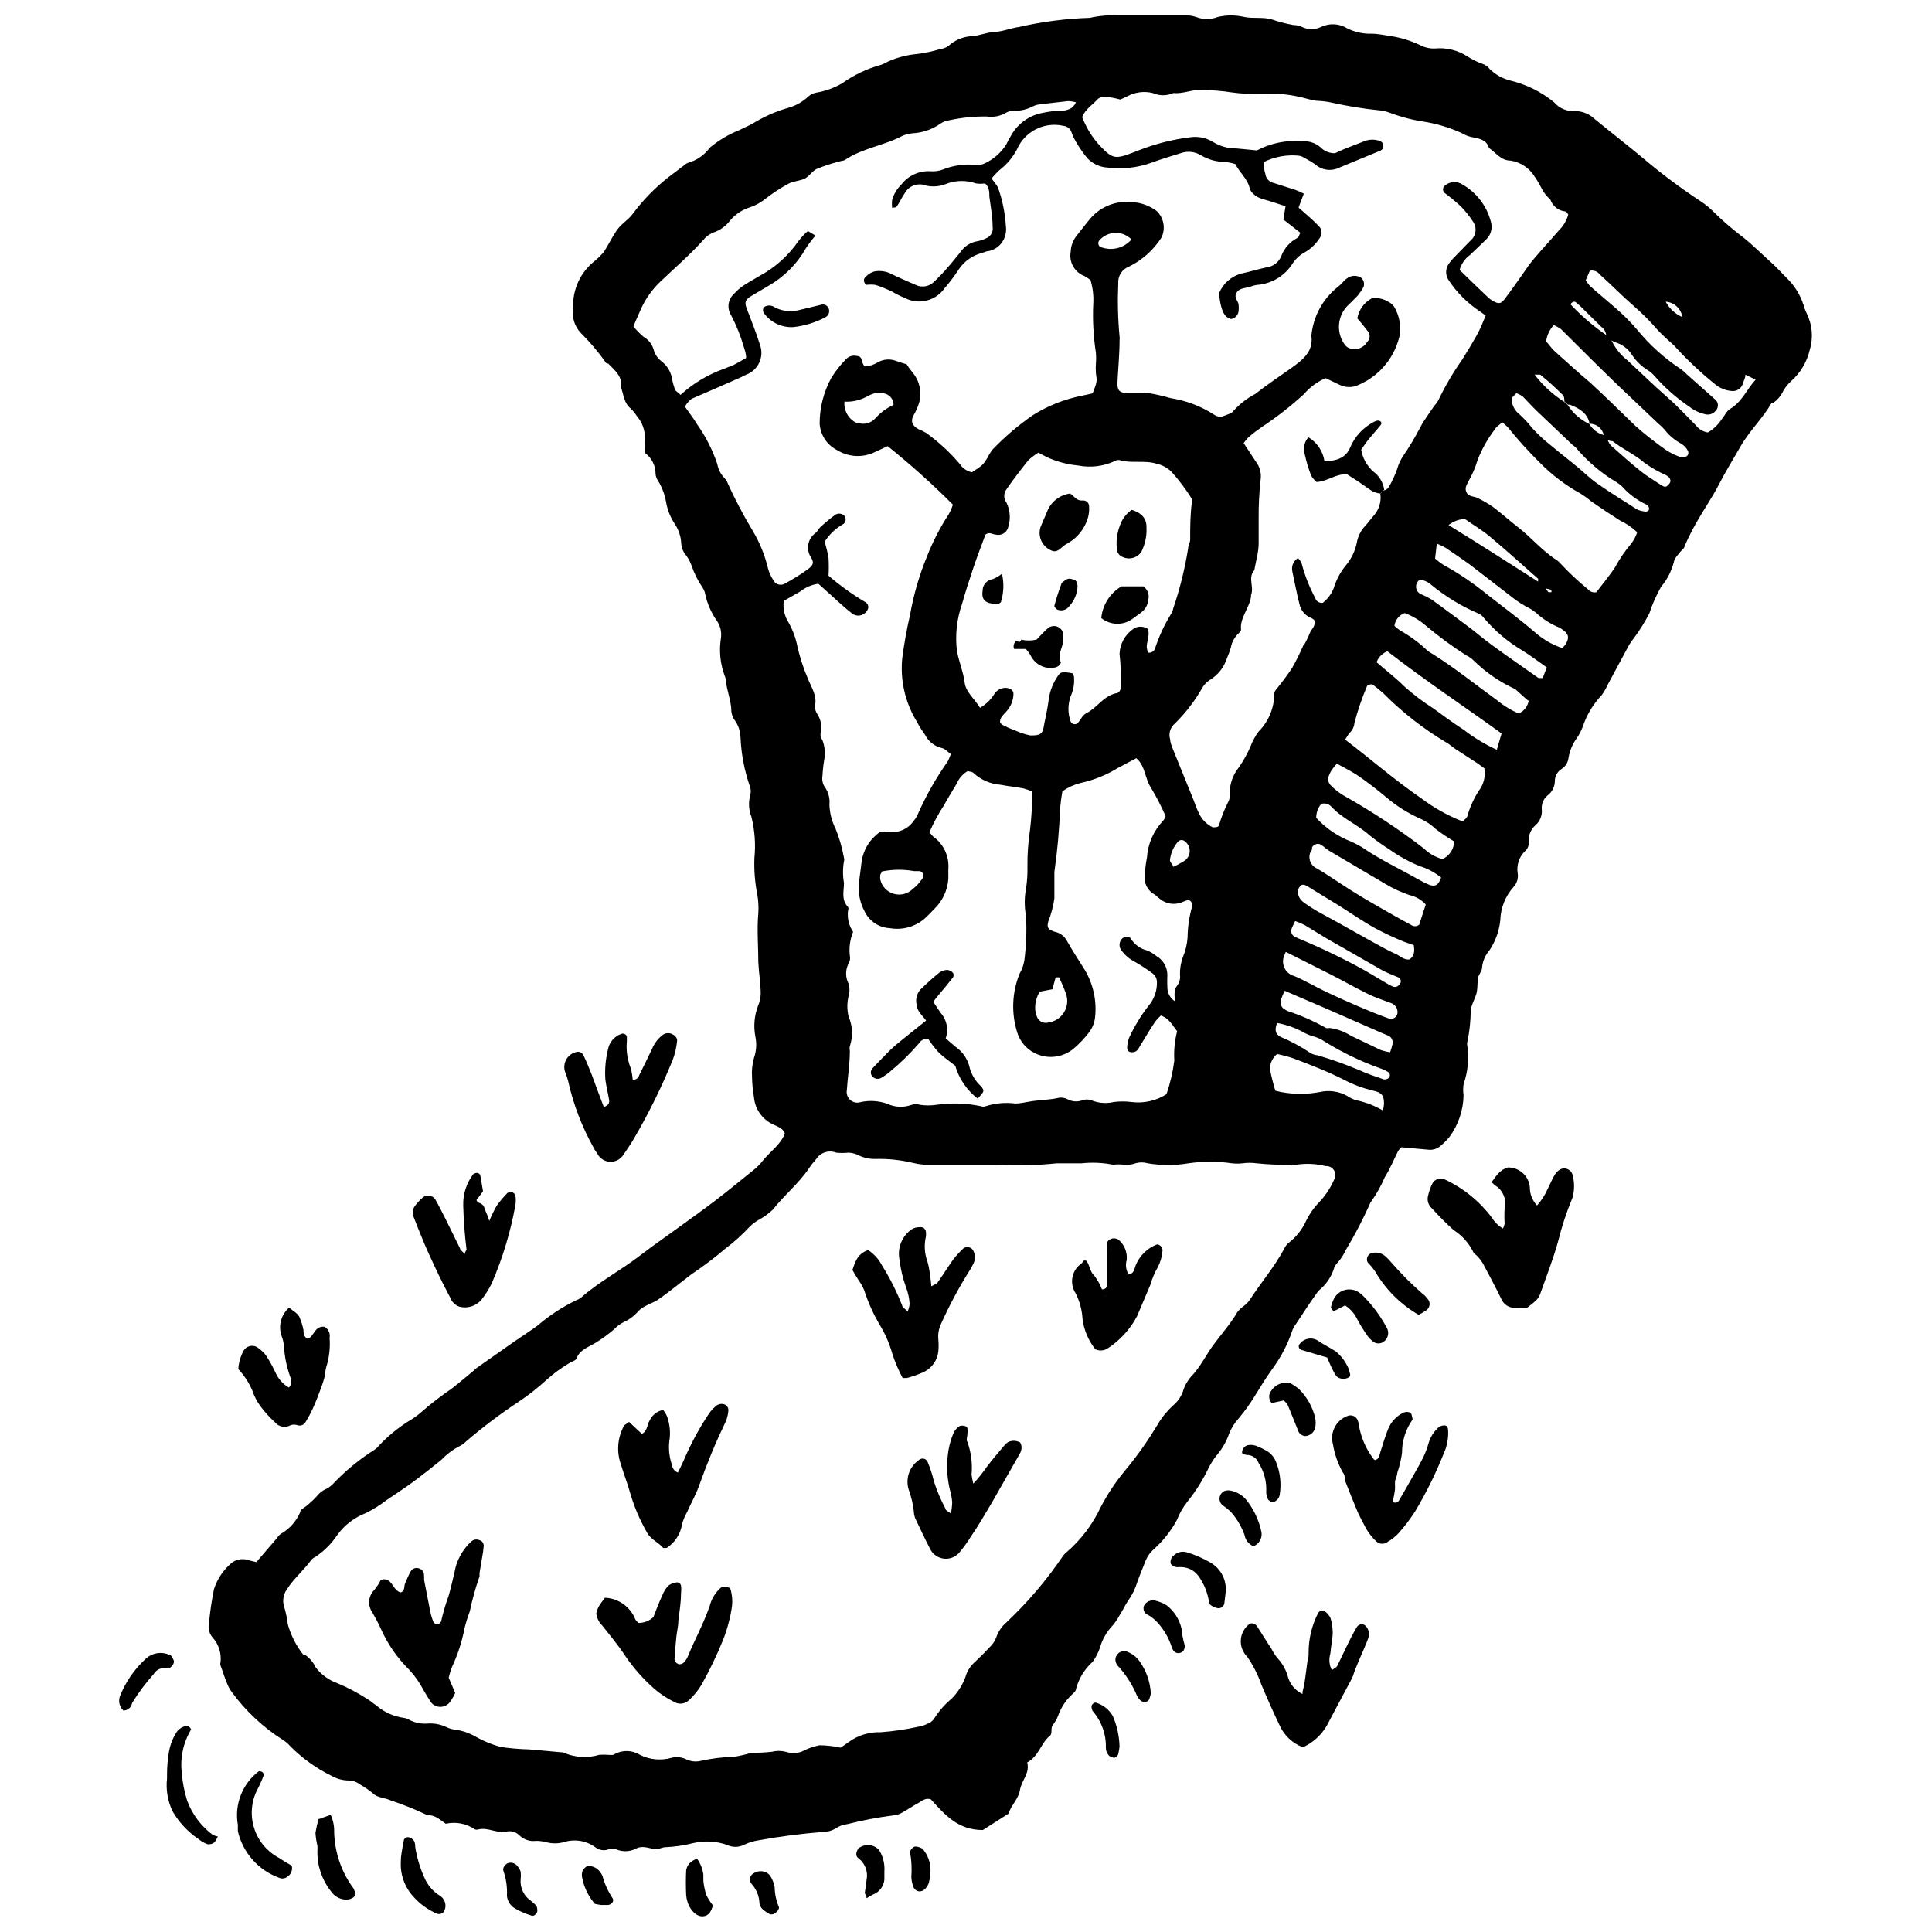 <?xml version="1.0" encoding="UTF-8"?>
<!-- Uploaded to: SVG Find, www.svgrepo.com, Generator: SVG Find Mixer Tools -->
<svg width="800px" height="800px" version="1.1" viewBox="144 144 512 512" xmlns="http://www.w3.org/2000/svg">
 <defs>
  <clipPath id="e">
   <path d="m199 148.09h426v486.91h-426z"/>
  </clipPath>
  <clipPath id="d">
   <path d="m250 630h13v21.902h-13z"/>
  </clipPath>
  <clipPath id="c">
   <path d="m325 636h8v15.902h-8z"/>
  </clipPath>
  <clipPath id="b">
   <path d="m277 637h10v14.902h-10z"/>
  </clipPath>
  <clipPath id="a">
   <path d="m342 639h9v12.902h-9z"/>
  </clipPath>
 </defs>
 <g clip-path="url(#e)">
  <path d="m416.21 611.07c0.805 2.766-1.496 4.781-1.902 7.258-0.402 2.477-2.477 4.203-2.996 6.277l-6.852 4.375c-6.797 0-10.195-4.262-13.82-8.18-1.613-0.402-2.477 0.633-3.512 1.152s-2.59 1.613-3.973 2.359l-0.004 0.004c-0.645 0.41-1.371 0.664-2.129 0.75-4.215 0.52-8.387 1.309-12.5 2.359-1.07 0.121-2.098 0.496-2.992 1.094-1.062 0.641-2.277 0.977-3.516 0.98-5.656 0.438-11.289 1.168-16.871 2.188-1.383 0.191-2.723 0.602-3.977 1.211-1.43 0.719-3.117 0.719-4.547 0-2.856-0.984-5.93-1.145-8.871-0.461-2.434 0.621-4.922 0.988-7.43 1.094-0.75 0-1.496 0.461-2.305 0.52-1.844 0-3.57-1.266-5.758 0-1.613 0.719-3.457 0.719-5.066 0-0.586-0.164-1.203-0.164-1.785 0-1.188 0.5-2.551 0.324-3.574-0.461-2.43-1.809-5.586-2.324-8.465-1.383-1.508 0.402-3.098 0.402-4.606 0-0.918-0.258-1.871-0.375-2.824-0.344-1.562 0.176-3.125-0.352-4.262-1.441-0.891-0.926-2.199-1.316-3.453-1.035-2.59 0.574-4.894-1.211-7.43-0.574v-0.004c-0.301 0.105-0.625 0.105-0.922 0-2.25-1.555-5.051-2.098-7.719-1.496-1.441-0.922-2.707-2.359-4.836-2.246-3.199-1.527-6.488-2.856-9.848-3.973-1.383-0.633-3.227-0.691-4.32-1.555v-0.004c-1.133-0.992-2.367-1.859-3.688-2.59-0.852-0.68-1.902-1.066-2.992-1.094-1.641-0.008-3.25-0.445-4.664-1.266-4.09-2.012-7.812-4.699-11-7.949-0.488-0.555-1.051-1.039-1.672-1.441-5.332-3.363-9.98-7.699-13.707-12.785-0.492-0.676-0.898-1.41-1.211-2.188-0.52-1.211-0.922-2.418-1.324-3.629s-0.633-1.383-0.461-1.957c0.324-2.449-0.457-4.918-2.129-6.738-0.844-1.008-1.184-2.34-0.922-3.629 0.273-3.055 0.715-6.094 1.324-9.098 0.793-2.496 2.223-4.738 4.148-6.508 1.336-1.398 3.379-1.852 5.184-1.152l1.902 0.461 5.293-6.164c0.402-0.461 0.691-1.035 1.211-1.324 2.293-1.305 4.094-3.328 5.125-5.758 0-0.75 1.211-1.211 1.902-1.844 0.898-0.746 1.746-1.555 2.531-2.418 0.652-0.836 1.504-1.488 2.477-1.902 0.664-0.34 1.27-0.789 1.785-1.324 3.273-3.465 6.969-6.504 11-9.043 0.496-0.359 0.941-0.785 1.328-1.266 2.289-2.394 4.859-4.504 7.656-6.277 1.059-0.605 2.059-1.297 2.996-2.074 2.703-2.379 5.551-4.59 8.523-6.621 1.785-1.383 3.512-2.879 5.297-4.32 0.461-0.344 0.805-0.805 1.324-1.152l10.082-7.082c2.016-1.383 4.09-2.707 6.047-4.148 3.09-2.66 6.519-4.906 10.191-6.68 0.434-0.152 0.84-0.367 1.211-0.633 4.723-4.203 10.48-7.199 15.492-11.059 3.281-2.535 6.797-4.953 10.195-7.43 3.398-2.477 6.68-4.781 9.906-7.258 3.227-2.477 6.852-5.414 10.25-8.18v0.004c0.922-0.742 1.754-1.594 2.477-2.535 1.902-2.359 4.723-4.203 5.758-7.141-0.461-1.324-1.902-1.785-3.109-2.359-2.863-1.316-4.797-4.062-5.07-7.199-0.312-1.789-0.488-3.602-0.516-5.414-0.117-1.688 0.059-3.383 0.516-5.012 0.648-1.852 0.766-3.844 0.348-5.758-0.492-2.664-0.254-5.41 0.691-7.949 0.445-1.02 0.699-2.113 0.746-3.223 0-2.82-0.52-5.758-0.633-8.41 0-4.32-0.402-8.695 0-13.016 0.109-1.676 0.012-3.359-0.285-5.012-0.621-3.164-0.875-6.391-0.75-9.617 0.363-3.668 0.094-7.367-0.805-10.941-0.719-1.84-0.82-3.859-0.289-5.758 0.188-0.703 0.168-1.441-0.059-2.133-1.496-4.266-2.348-8.73-2.535-13.246-0.055-1.574-0.578-3.098-1.496-4.375-0.512-0.691-0.828-1.508-0.922-2.363 0-2.879-1.324-5.758-1.441-8.293h0.004c-0.062-0.418-0.18-0.824-0.348-1.211-1.18-3.18-1.516-6.613-0.98-9.961 0.242-1.719-0.215-3.457-1.266-4.84-1.367-2.027-2.344-4.293-2.879-6.68-0.102-0.68-0.359-1.332-0.75-1.898-1.219-1.781-2.188-3.719-2.879-5.762-0.332-0.941-0.797-1.836-1.383-2.648-0.867-0.969-1.355-2.215-1.383-3.512-0.121-1.707-0.676-3.352-1.609-4.781-1.176-1.734-1.98-3.695-2.363-5.758-0.328-2.043-1.051-3.996-2.129-5.762-0.414-0.57-0.656-1.25-0.691-1.957-0.004-2.172-1.055-4.207-2.824-5.473-0.105-1.301-0.105-2.609 0-3.914 0.043-2.109-0.695-4.16-2.074-5.758-0.473-0.754-1.035-1.449-1.668-2.074-1.902-1.555-1.844-3.742-2.648-5.758 0.52-2.707-1.555-4.375-3.34-6.164 0 0-0.633 0-0.75-0.461-1.945-2.734-4.125-5.297-6.508-7.66-1.699-1.801-2.445-4.301-2.016-6.738-0.195-4.816 1.953-9.426 5.758-12.383 0.805-0.668 1.555-1.402 2.246-2.188 1.211-1.785 2.133-3.801 3.457-5.758s3.109-2.82 4.32-4.492c2.734-3.676 5.949-6.969 9.559-9.793l3.973-2.996v0.004c0.324-0.336 0.719-0.59 1.152-0.75 2.32-0.656 4.348-2.078 5.762-4.031 2.367-1.961 5.027-3.535 7.887-4.664 1.211-0.633 2.535-1.152 3.688-1.844 2.93-1.781 6.09-3.156 9.387-4.09 1.918-0.559 3.676-1.566 5.125-2.938 0.691-0.613 1.559-0.996 2.477-1.094 2.293-0.422 4.496-1.242 6.508-2.418 3.074-2.191 6.504-3.828 10.137-4.84 0.742-0.25 1.457-0.578 2.133-0.977 2.289-0.996 4.715-1.637 7.199-1.902 2.184-0.242 4.344-0.684 6.449-1.324 0.781-0.102 1.527-0.375 2.188-0.805 1.582-1.473 3.606-2.383 5.758-2.594 2.133 0 4.148-1.035 6.449-1.152 2.305-0.113 4.379-1.035 6.566-1.324 6.148-1.41 12.418-2.219 18.719-2.418 2.586-0.578 5.242-0.789 7.891-0.633h8.984 8.523c0.938-0.051 1.879 0.09 2.766 0.402 1.852 0.723 3.906 0.723 5.758 0 2.309-0.547 4.715-0.547 7.027 0 2.305 0.461 4.723 0 7.082 0.574v0.004c1.934 0.672 3.918 1.191 5.934 1.555 0.797 0 1.582 0.176 2.301 0.516 1.582 0.766 3.43 0.766 5.012 0 2.254-1.086 4.91-0.934 7.027 0.406 1.988 0.965 4.18 1.441 6.391 1.379 1.727 0 3.398 0.402 5.125 0.633v0.004c2.613 0.406 5.152 1.184 7.547 2.301 1.25 0.684 2.664 1.023 4.086 0.98 3.016-0.297 6.039 0.434 8.582 2.074 1.281 0.832 2.652 1.508 4.09 2.016 0.727 0.258 1.367 0.719 1.844 1.324 1.543 1.527 3.473 2.606 5.586 3.109 4.227 1.027 8.164 2.996 11.52 5.758 1.434 1.652 3.578 2.508 5.758 2.305 1.875 0.066 3.66 0.828 5.012 2.133 4.203 3.457 8.523 6.797 12.672 10.25h-0.004c4.887 4.148 10.023 7.996 15.379 11.52 1.25 0.812 2.41 1.758 3.453 2.82 2.246 2.223 4.633 4.301 7.141 6.219 3.109 2.359 5.758 5.125 8.695 7.719 1.211 1.152 2.305 2.359 3.457 3.512 2.109 2.016 3.676 4.531 4.551 7.316 0.188 0.691 0.441 1.367 0.75 2.016 1.543 3.027 1.852 6.539 0.863 9.789-0.754 3.238-2.508 6.16-5.012 8.352-0.766 0.707-1.422 1.523-1.957 2.418-0.609 1.359-1.586 2.516-2.824 3.34h-0.344c-2.305 4.031-5.758 7.199-8.234 11.52-2.477 4.32-3.973 6.68-5.758 10.137-1.785 3.457-3.859 6.394-5.758 9.734l-0.004-0.004c-1.207 2.113-2.305 4.285-3.281 6.508 0 0.633-0.922 1.152-1.324 1.727-0.402 0.574-1.266 1.383-1.441 2.188v0.004c-0.609 2.519-1.789 4.867-3.457 6.852-1.27 2.231-2.312 4.586-3.109 7.027-1.184 2.297-2.551 4.492-4.09 6.566-0.457 0.566-0.883 1.164-1.266 1.785l-5.758 10.711c-0.41 0.914-0.91 1.781-1.5 2.594-2.293 2.41-4.027 5.301-5.066 8.465-0.41 1.078-0.953 2.106-1.613 3.051-1.082 1.508-1.812 3.242-2.129 5.07-0.105 1.188-0.742 2.266-1.73 2.938-1.152 0.664-1.875 1.891-1.898 3.223 0.004 1.457-0.652 2.832-1.785 3.746-1.199 0.902-1.832 2.367-1.672 3.856 0.141 1.602-0.504 3.168-1.727 4.207-1.191 1.059-1.828 2.609-1.727 4.203 0.129 1.031-0.285 2.055-1.094 2.707-1.492 1.52-2.176 3.656-1.844 5.758 0.219 1.285-0.164 2.602-1.039 3.57-2.203 2.441-3.469 5.586-3.57 8.871-0.293 2.863-1.281 5.609-2.879 8.004-1.125 1.289-1.809 2.902-1.957 4.609 0 0.922-0.922 1.785-1.094 2.766-0.172 0.98 0 3.051-0.52 4.492s-1.211 2.648-1.383 4.031v-0.004c-0.016 2.848-0.324 5.684-0.922 8.469-0.078 0.262-0.078 0.543 0 0.805 0.512 3.465 0.176 7.004-0.977 10.309-0.145 0.973-0.145 1.965 0 2.938-0.082 4.012-1.41 7.894-3.801 11.113-0.672 0.789-1.402 1.52-2.191 2.191-0.922 0.875-2.195 1.277-3.453 1.094l-7.027-0.633c-0.32 0.297-0.609 0.625-0.863 0.977-1.152 2.305-2.133 4.723-3.512 6.91-1.02 2.379-2.293 4.641-3.805 6.738-1.922 4.34-4.117 8.551-6.562 12.613-0.527 1.172-1.227 2.262-2.074 3.227-0.418 0.41-0.75 0.902-0.98 1.438-0.715 2.387-2.144 4.496-4.086 6.051-0.125 0.086-0.227 0.203-0.289 0.344-2.016 2.82-3.973 5.758-5.758 8.523h-0.004c-0.453 0.566-0.805 1.211-1.035 1.902-1.238 3.656-3.047 7.094-5.356 10.191-1.555 2.133-2.879 4.375-4.262 6.566-1.344 2.246-2.867 4.387-4.551 6.391-1.27 1.398-2.234 3.047-2.82 4.84-0.762 1.871-1.836 3.606-3.168 5.125-0.688 0.91-1.305 1.875-1.844 2.879-1.543 3.293-3.477 6.387-5.758 9.215-1.152 1.469-2.086 3.098-2.766 4.84-1.602 2.953-3.707 5.602-6.219 7.832-0.871 0.781-1.559 1.742-2.016 2.82-0.75 1.957-1.613 3.918-2.246 5.758-0.543 1.797-1.379 3.492-2.477 5.012-0.805 1.211-1.383 2.535-2.188 3.742-0.547 1.031-1.203 1.996-1.961 2.883-1.539 1.625-2.668 3.602-3.281 5.758-0.441 1.363-1.105 2.648-1.957 3.801-2.129 1.902-3.648 4.383-4.379 7.141 0 0.75-1.035 1.383-1.613 2.016-1.219 1.273-2.191 2.754-2.879 4.379-0.34 1.098-0.867 2.129-1.555 3.051-0.922 0.98 0 2.477-1.035 3.109-2.305 2.016-2.766 5.242-5.875 6.969zm154.69-377.11 0.633 1.152c0.934 1.668 2.184 3.137 3.684 4.32 3.629 3.34 7.141 6.797 10.828 10.02 2.59 2.246 4.894 4.781 7.312 7.199h0.004c0.785 1.039 1.938 1.742 3.223 1.961 1.492-0.859 2.758-2.066 3.688-3.516 0.75-0.863 1.266-2.133 2.188-2.707 3.227-1.902 4.375-5.125 6.797-7.773l-2.707-1.324c0 0.922-0.461 1.613-0.633 2.246-0.34 1.367-1.656 2.262-3.055 2.074-1.535-0.129-3-0.711-4.203-1.672-3.957-3.172-7.656-6.66-11.059-10.426-1.555-1.383-3.109-2.766-4.492-4.262-1.93-2.246-4.027-4.344-6.277-6.277-3.051-2.648-5.758-5.473-8.867-8.234-0.602-0.832-1.648-1.219-2.648-0.98l-1.094 2.535c0.461 0.574 0.75 1.094 1.152 1.496 2.246 2.016 4.551 3.918 6.68 5.758 2.133 1.844 3.918 3.629 5.758 5.758v0.004c3.289 4.039 7.172 7.555 11.52 10.426 0.605 0.418 1.168 0.898 1.668 1.438l7.719 6.852v0.004c0.73 0.777 0.73 1.988 0 2.762-0.652 0.879-1.77 1.266-2.824 0.98-1.512-0.332-2.93-1-4.144-1.957-3.481-2.344-6.637-5.133-9.387-8.293-0.5-0.566-1.082-1.055-1.73-1.441-1.648-1.035-3.062-2.41-4.144-4.031-1.047-1.676-2.695-2.891-4.609-3.398l-1.211-0.633-0.98-0.805h0.004c-0.004-1.027-0.496-1.988-1.324-2.594l-4.375-4.32-0.004 0.004c-0.738-0.777-1.527-1.508-2.359-2.191-0.574-0.402-1.094 0-1.441 0.52 3.004 3.215 6.367 6.074 10.023 8.523zm-17.277 66h-0.289 0.344c0.195 0.352 0.43 0.68 0.691 0.98h0.691c0.23 0 0-0.574 0-0.633-0.449-0.16-0.91-0.277-1.383-0.348zm15.32-40.66 0.98 0.922h-0.004c0.199 0.676 0.531 1.305 0.98 1.844 2.648 2.359 5.297 4.723 8.121 6.969 1.496 1.211 3.227 2.188 4.836 3.281 1.613 1.094 1.727 0.691 2.418 0s0.574-1.613-0.691-2.359c-2.027-0.891-3.957-1.988-5.758-3.281-2.59-2.246-5.758-3.629-8.465-5.758 0 0-0.863 0-1.266-0.344l-1.035-0.922-0.004-0.004c-0.211-1.93-1.859-3.383-3.801-3.34-0.461-2.707-2.648-4.09-5.242-5.066h-0.461l-0.98-0.863c0-0.633 0-1.496-0.633-1.902-1.785-1.785-3.688-3.512-5.758-5.184h-1.496c2.152 2.816 4.785 5.234 7.773 7.141l0.98 0.863c1.391 2.207 3.391 3.969 5.758 5.07 0.836 1.434 2.199 2.488 3.801 2.934zm20.965-31.215h0.344-0.402l-0.004 0.004c-0.32-2.391-2.367-4.168-4.777-4.148h0.344c1 1.859 2.606 3.324 4.551 4.148zm-80.113 46.707 0.98-0.863c0.52 0 1.152-0.574 1.383-1.035h-0.004c0.852-1.488 1.566-3.051 2.133-4.664 0.34-1.234 0.887-2.402 1.613-3.457 1.621-2.387 3.102-4.867 4.434-7.43 1.035-2.016 2.477-3.859 3.742-5.758 0.395-0.422 0.742-0.887 1.039-1.383 1.797-3.785 3.914-7.406 6.332-10.828 1.324-2.074 2.59-4.203 3.801-6.336 1.211-2.133 1.672-3.57 2.477-5.414l-1.613-1.152 0.004 0.004c-3.246-2.152-6.027-4.934-8.18-8.18-0.926-1.312-0.926-3.062 0-4.375 0.512-0.727 1.09-1.402 1.727-2.016l4.031-4.148c1.512-1.262 1.789-3.473 0.637-5.066-0.945-1.477-2.047-2.848-3.285-4.09-1.336-1.227-2.738-2.383-4.203-3.457-0.273-0.238-0.43-0.586-0.43-0.949 0-0.363 0.156-0.711 0.43-0.949 1.309-1.184 3.254-1.324 4.723-0.348 3.629 2.07 6.297 5.484 7.43 9.504 0.688 1.824 0.184 3.883-1.27 5.184l-4.148 3.973h0.004c-1.352 0.965-2.328 2.371-2.766 3.977 2.59 2.535 5.125 5.012 7.773 7.488l0.004-0.004c0.566 0.484 1.207 0.871 1.898 1.152 0.422 0.199 0.906 0.199 1.324 0 0.578-0.441 1.066-0.988 1.441-1.613 2.016-2.648 3.918-5.473 5.758-8.062 1.844-2.59 5.414-6.277 8.062-9.387 1.203-1.176 2.074-2.644 2.535-4.262-0.344-0.402-0.52-0.805-0.75-0.805-1.863-0.184-3.445-1.449-4.031-3.227-1.957-1.496-2.535-3.801-3.973-5.758-1.379-2.406-3.769-4.059-6.508-4.492-2.648 0-3.973-2.188-5.758-3.34-0.52-1.957-2.188-2.477-4.203-2.82l-0.004-0.004c-1.082-0.184-2.117-0.574-3.051-1.152-3.262-1.48-6.711-2.508-10.25-3.051-3.094-0.48-6.125-1.293-9.043-2.418-0.746-0.262-1.52-0.438-2.305-0.52-4.414-0.445-8.801-1.156-13.129-2.133-1.082-0.219-2.18-0.352-3.285-0.402-0.98 0-1.902-0.289-2.82-0.52-3.93-1.121-8.016-1.59-12.094-1.379-2.676 0.145-5.356 0.027-8.008-0.348-2.496-0.379-5.016-0.59-7.543-0.633-2.766-0.289-5.184 1.094-7.891 0.805-1.738 0.781-3.731 0.781-5.469 0-2.32-0.57-4.769-0.238-6.856 0.922l-1.727 0.805v0.004c-1.23-0.332-2.481-0.582-3.746-0.75-0.746-0.086-1.504 0.098-2.129 0.52-1.496 1.613-3.512 2.879-4.262 4.894 0.496 1.227 1.07 2.422 1.727 3.57 0.887 1.52 1.949 2.934 3.168 4.203 3.168 3.281 3.918 3.398 8.582 1.613l1.785-0.691c4.242-1.648 8.672-2.773 13.188-3.34 2.152-0.355 4.359 0.074 6.219 1.211 1.867 1.156 4.027 1.754 6.223 1.727l5.414 0.52c3.715-1.953 7.914-2.793 12.094-2.422 1.715-0.113 3.41 0.445 4.723 1.555 1.02 1.066 2.441 1.652 3.914 1.613 0.863-0.402 1.785-0.863 2.82-1.266l5.184-2.016h0.004c1.211-0.418 2.527-0.418 3.742 0 0.398 0.113 0.73 0.383 0.922 0.75 0.141 0.391 0.141 0.816 0 1.207-0.133 0.277-0.355 0.504-0.633 0.633l-10.887 4.492c-2.121 1.074-4.684 0.73-6.449-0.863-0.887-0.609-1.812-1.168-2.766-1.668-0.516-0.348-1.109-0.562-1.727-0.637-3.109-0.27-6.234 0.309-9.043 1.672 0 1.211 0 2.188 0.344 3.168h0.004c0.133 1.215 1.043 2.195 2.246 2.418l5.758 1.844c0.746 0.285 1.477 0.613 2.188 0.98l-1.383 3.688 3.457 3.051c0.75 0.691 1.496 1.441 2.188 2.188 0.598 0.824 0.598 1.938 0 2.762-0.957 1.531-2.258 2.812-3.801 3.746-1.336 0.688-2.484 1.699-3.34 2.938-1.941 3.18-5.227 5.301-8.926 5.758-0.629 0.031-1.246 0.148-1.844 0.348-1.383 0.633-3.281 0.344-4.148 1.727-0.863 1.383 0.461 2.188 0.52 3.281 0.059 0.555 0.059 1.117 0 1.672-0.137 1.059-0.957 1.902-2.016 2.074-1.785-0.52-2.188-1.957-2.59-3.281v-0.004c-0.289-1.07-0.465-2.172-0.52-3.281-0.07-0.125-0.07-0.277 0-0.402 1.059-2.473 3.176-4.332 5.758-5.07 2.305-0.461 4.551-1.211 6.852-1.672l0.004 0.004c1.703-0.227 3.152-1.348 3.801-2.938 0.773-2.086 2.293-3.809 4.262-4.84 0.344 0 0.461-0.691 0.805-1.383l-4.492-3.512 0.574-3.512-3.688-1.211c-1.035-0.344-2.133-0.574-3.168-0.98-1.031-0.402-2.125-1.324-2.586-2.301-0.461-2.648-2.707-4.375-3.859-6.68v-0.004c-0.918-0.293-1.863-0.488-2.82-0.574-2.191-0.012-4.34-0.609-6.223-1.727-1.637-1.023-3.656-1.238-5.469-0.578-2.59 0.805-5.125 1.555-7.602 2.477-3.773 1.379-7.824 1.832-11.809 1.324-2.016-0.121-3.91-1.008-5.297-2.477-1.117-1.352-2.121-2.797-2.996-4.316-0.516-0.859-0.938-1.766-1.266-2.707-0.344-0.867-1.145-1.469-2.074-1.555-4.691-1.066-9.527 1.09-11.863 5.297-1.156 2.566-2.941 4.805-5.184 6.508-0.73 0.672-1.406 1.402-2.016 2.188 0.621 0.699 1.18 1.453 1.672 2.246 1.195 3.316 1.914 6.789 2.129 10.309 0.082 0.555 0.082 1.117 0 1.672-0.289 2.441-2.09 4.43-4.492 4.953-0.633 0-1.211 0.344-1.844 0.52-2.523 0.645-4.719 2.203-6.16 4.375-1.113 1.715-2.344 3.352-3.688 4.894-2.297 3.356-6.703 4.531-10.367 2.766-1.266-0.535-2.496-1.148-3.684-1.844-1.402-0.668-2.844-1.246-4.32-1.727-0.84-0.117-1.691-0.117-2.535 0-0.691-0.863-0.691-1.672 0-2.188 0.605-0.664 1.383-1.145 2.246-1.383 1.551-0.293 3.156-0.051 4.551 0.691 2.133 1.035 4.262 1.957 6.394 2.879 1.594 0.766 3.496 0.469 4.777-0.75 1.301-1.215 2.531-2.504 3.688-3.859 1.211-1.324 2.246-2.707 3.398-4.09v0.004c1.027-1.551 2.656-2.594 4.492-2.883 0.777-0.145 1.535-0.395 2.246-0.746 1.277-0.457 2.031-1.777 1.785-3.109 0-2.648-0.52-5.297-0.863-8.004 0-1.152 0-2.535-1.152-3.457-0.785 0.117-1.578 0.117-2.363 0-2.621-0.918-5.484-0.855-8.062 0.172-1.648 0.648-3.453 0.789-5.184 0.402-2.195-0.879-4.699 0.074-5.758 2.188-0.691 0.98-1.152 2.016-1.785 2.996-0.633 0.98-0.75 0.402-1.441 0.75-0.102-0.746-0.102-1.504 0-2.246 0.477-1.531 1.328-2.918 2.477-4.031 1.844-2.359 4.731-3.652 7.719-3.457 1.094 0.082 2.195-0.074 3.223-0.461 2.797-1.117 5.82-1.535 8.812-1.211 0.773 0.082 1.551-0.059 2.246-0.402 2.379-1.082 4.383-2.848 5.762-5.066 0.359-0.77 0.762-1.52 1.207-2.246 1.766-3.227 4.902-5.473 8.523-6.106 1.535-0.332 3.098-0.527 4.664-0.574 1.105 0.074 2.203-0.23 3.113-0.867 0.387-0.391 0.715-0.836 0.977-1.324-0.691-0.199-1.41-0.316-2.129-0.344l-7.488 0.863c-0.621 0.074-1.223 0.25-1.785 0.52-1.527 0.805-3.227 1.219-4.953 1.207-0.785-0.055-1.566 0.125-2.246 0.52-1.508 0.891-3.277 1.234-5.012 0.98-3.328-0.051-6.648 0.277-9.906 0.977-0.91 0.121-1.777 0.457-2.531 0.98-1.93 1.348-4.168 2.184-6.508 2.418-1.102 0.055-2.188 0.27-3.227 0.633-4.836 2.648-10.77 3.34-15.375 6.449-0.461 0.344-1.211 0.289-1.785 0.52-1.961 0.504-3.887 1.141-5.762 1.902-1.211 0.574-1.957 1.902-3.109 2.535-1.152 0.633-3.109 0.691-4.375 1.383v-0.004c-2.266 1.238-4.426 2.664-6.453 4.262-1.098 0.844-2.32 1.504-3.625 1.961-2.051 0.617-3.883 1.793-5.301 3.398-1.164 1.609-2.82 2.805-4.723 3.394-0.965 0.426-1.816 1.078-2.477 1.902-3.57 3.973-7.66 7.488-11.52 11.172h0.004c-2.039 1.965-3.699 4.289-4.898 6.856-0.691 1.555-1.383 3.109-2.133 4.894h0.004c0.812 1.004 1.719 1.93 2.707 2.762 1.406 0.805 2.41 2.164 2.762 3.746 0.379 1.105 1.082 2.066 2.016 2.762 1.395 1.07 2.356 2.602 2.707 4.32 0.164 0.98 0.414 1.945 0.75 2.879 0 0.574 0.922 0.98 1.555 1.672 3.34-3.051 7.258-5.398 11.52-6.91l2.59-1.035c1.035-0.52 2.074-1.152 3.281-1.844 0-1.094-0.344-2.016-0.633-2.938-0.832-2.891-1.949-5.688-3.34-8.352-1.203-1.852-0.859-4.309 0.809-5.758 0.703-0.781 1.496-1.477 2.359-2.074 1.383-0.922 2.879-1.727 4.32-2.59v-0.004c4.117-2.211 7.652-5.367 10.309-9.215 0.75-0.988 1.598-1.895 2.535-2.707l2.016 1.211c-0.926 1.051-1.773 2.168-2.535 3.34-2.344 4.152-5.766 7.594-9.906 9.965l-4.375 2.59c-1.844 1.094-2.074 1.727-1.383 3.512 1.211 3.168 2.477 6.336 3.512 9.617v0.004c1.121 3.18-0.52 6.668-3.684 7.832l-1.266 0.633c-4.375 1.957-8.812 3.859-13.188 5.758h-0.004c-0.723 0.57-1.328 1.277-1.785 2.074 1.211 1.727 2.359 3.227 3.34 4.836v0.004c2.234 3.188 3.996 6.676 5.242 10.363 0.258 1.434 0.941 2.758 1.957 3.801 0.395 0.41 0.691 0.902 0.863 1.441 1.969 4.309 4.18 8.5 6.625 12.555 1.816 3.039 3.156 6.344 3.973 9.789 0.293 1.105 0.758 2.156 1.383 3.113 0.254 0.582 0.75 1.027 1.359 1.215s1.27 0.102 1.809-0.238c2.016-1.094 3.973-2.305 5.758-3.57s1.957-1.957 1.152-3.281c-1.477-2.148-0.938-5.086 1.211-6.566 0.52-0.461 0.805-1.211 1.383-1.672h-0.004c1.223-1.129 2.512-2.188 3.859-3.164 0.824-0.496 1.887-0.297 2.477 0.461 0.363 0.641 0.246 1.445-0.289 1.957l-0.75 0.461h0.004c-1.754 1.086-3.231 2.566-4.32 4.32 0.441 1.395 0.789 2.816 1.035 4.262 0.09 1.57 0.09 3.148 0 4.719 3.051 2.629 6.328 4.981 9.793 7.027 0.379 0.223 0.641 0.598 0.719 1.031s-0.039 0.875-0.316 1.215c-0.406 0.672-1.086 1.133-1.859 1.266-0.773 0.133-1.566-0.078-2.172-0.574-1.902-1.496-3.629-3.109-5.414-4.723l-3.457-3.109c-1.793 0.258-3.484 0.992-4.894 2.129l-4.262 2.418v0.004c-0.254 1.875 0.133 3.781 1.094 5.414 1.223 2.086 2.078 4.363 2.535 6.738 0.66 2.898 1.586 5.734 2.766 8.465 0.922 2.359 2.535 4.551 1.844 7.258 0 0.711 0.199 1.406 0.574 2.016 1.062 1.547 1.402 3.481 0.922 5.297 0 0.402 0 1.094 0.461 1.613 0.684 1.695 0.863 3.559 0.52 5.356-0.238 1.391-0.391 2.793-0.461 4.203-0.172 0.973 0.016 1.973 0.516 2.824 1.039 1.387 1.512 3.113 1.324 4.836 0.078 2.246 0.648 4.449 1.672 6.449 0.988 2.473 1.723 5.039 2.188 7.66 0.086 0.281 0.086 0.582 0 0.863-0.344 1.906-0.344 3.856 0 5.762 0 2.188-0.805 4.434 1.094 6.394v-0.004c0.125 0.254 0.125 0.551 0 0.809-0.297 2.016 0.176 4.07 1.324 5.758-0.883 2.148-1.16 4.5-0.805 6.797 0.023 0.562-0.117 1.125-0.402 1.609-0.863 1.664-0.863 3.641 0 5.301 0.328 1.09 0.328 2.25 0 3.34-0.422 1.762-0.422 3.594 0 5.356 1.086 2.496 1.211 5.309 0.344 7.891-0.086 0.398-0.086 0.812 0 1.211 0 3.512-0.574 7.027-0.805 10.48-0.164 0.988 0.211 1.984 0.98 2.625s1.82 0.824 2.762 0.484c2.32-0.488 4.731-0.328 6.969 0.461 2.023 0.957 4.348 1.059 6.449 0.289 0.754-0.23 1.555-0.23 2.305 0 1.395 0.199 2.809 0.199 4.203 0 3.926-0.578 7.922-0.461 11.809 0.344 0.445 0.176 0.938 0.176 1.383 0 2.527-0.801 5.199-1.039 7.832-0.691 1.266 0 2.535-0.344 3.742-0.52 2.59-0.461 5.297-0.402 7.891-1.035 0.777-0.078 1.562 0.082 2.246 0.461 1.141 0.582 2.469 0.684 3.684 0.289 0.871-0.352 1.84-0.352 2.707 0 1.836 0.711 3.844 0.852 5.762 0.402 1.586-0.203 3.191-0.203 4.777 0 3.223 0.406 6.481-0.328 9.215-2.074 0.988-2.898 1.684-5.891 2.074-8.926-0.16-2.613 0.094-5.238 0.75-7.773-1.324-1.613-2.074-3.398-4.32-4.148-0.543 0.492-1.047 1.035-1.496 1.613-1.383 2.074-2.648 4.203-3.918 6.277-0.52 0.863-0.863 1.902-2.305 1.844-1.441-0.059-1.324-1.211-0.98-2.879h0.004c0.074-0.422 0.207-0.832 0.402-1.211 1.348-2.883 3.008-5.606 4.953-8.121 1.5-1.723 2.316-3.934 2.305-6.219 0.047-1.039-0.457-2.023-1.324-2.594-1.48-1.082-3.019-2.082-4.609-2.992-1.34-0.684-2.504-1.672-3.398-2.879-0.777-0.891-0.777-2.223 0-3.113 0.633-0.75 2.016-0.922 2.477 0 0.988 1.543 2.539 2.637 4.32 3.055 0.852 0.367 1.645 0.852 2.359 1.438 1.812 1.02 2.934 2.934 2.938 5.012-0.055 1.113-0.055 2.227 0 3.34 0.008 1.461 0.742 2.82 1.961 3.629 0-1.555-0.344-2.996 0.691-4.203 0.586-0.816 0.836-1.828 0.688-2.824-0.031-1.566 0.223-3.129 0.75-4.606 0.719-1.684 1.148-3.473 1.27-5.301 0.031-2.766 0.438-5.516 1.207-8.176 0-0.574 0-1.152-0.633-1.555-0.633-0.402-1.957 0.574-3.051 0.75-1.734 0.367-3.539-0.078-4.898-1.211-0.461-0.344-0.863-0.805-1.383-1.152h0.004c-1.855-0.996-2.891-3.043-2.594-5.125 0.082-1.547 0.273-3.086 0.574-4.609 0.23-3.66 1.742-7.125 4.266-9.789 0.344-0.289 0.402-0.75 0.691-1.211h-0.004c-1.133-2.617-2.438-5.156-3.914-7.602-1.613-2.418-1.441-5.758-3.859-7.773l-4.894 2.59c-3.055 1.879-6.402 3.223-9.906 3.977-1.711 0.438-3.328 1.18-4.781 2.188-0.297 1.637-0.512 3.293-0.633 4.953-0.211 5.492-0.711 10.973-1.496 16.414v1.266 5.758c-0.293 2.094-0.836 4.144-1.613 6.106-0.461 1.727 0 2.188 1.785 2.766 1.324 0.273 2.461 1.117 3.109 2.305 1.496 2.648 3.168 5.242 4.781 7.773 2.266 3.812 3.219 8.266 2.707 12.672-0.168 1.426-0.727 2.781-1.613 3.914-1.172 1.539-2.504 2.949-3.973 4.203-2.922 2.5-7.07 2.981-10.484 1.211-2.125-1.09-3.738-2.973-4.492-5.242-1.672-5.164-1.469-10.75 0.578-15.777 0.648-1.098 1.078-2.312 1.266-3.57 0.48-3.82 0.633-7.676 0.461-11.52-0.488-2.512-0.488-5.094 0-7.602 0.281-1.906 0.398-3.836 0.348-5.762-0.031-3.238 0.203-6.473 0.691-9.672 0.395-3.367 0.59-6.75 0.574-10.137-0.746-0.328-1.516-0.598-2.305-0.809-2.016-0.402-4.09-0.574-6.106-0.98v0.004c-2.633-0.195-5.129-1.273-7.082-3.055-0.289-0.402-1.094-0.402-1.613-0.574-1.316 0.785-2.348 1.977-2.938 3.398-1.094 1.844-2.246 3.688-3.398 5.758-1.465 2.246-2.738 4.617-3.801 7.082 0.461 0.461 0.691 0.863 1.035 1.152h0.004c2.754 1.98 4.266 5.262 3.973 8.641v2.535c-0.207 3.07-1.562 5.949-3.801 8.062-0.805 0.863-1.613 1.672-2.477 2.477-2.535 2.18-5.918 3.109-9.215 2.531-2.965-0.141-5.598-1.945-6.797-4.664-0.934-1.777-1.43-3.75-1.438-5.758 0-2.246 0.461-4.492 0.691-6.738 0.348-3.418 2.207-6.504 5.066-8.41h1.844c2.66 0.508 5.367-0.598 6.91-2.82 0.57-0.664 1.02-1.426 1.324-2.246 2.133-4.75 4.719-9.281 7.719-13.535 0.344-0.574 0.52-1.266 0.863-1.957-0.922-0.633-1.555-1.441-2.418-1.613-1.93-0.449-3.559-1.738-4.438-3.512-0.852-1.172-1.621-2.406-2.301-3.688-3-4.981-4.316-10.797-3.746-16.586 0.5-3.871 1.191-7.715 2.074-11.52 0.93-5.312 2.438-10.504 4.492-15.492 1.531-3.91 3.461-7.656 5.762-11.172 0.449-0.805 0.816-1.652 1.094-2.535-5.469-5.481-11.238-10.652-17.277-15.492l-3.742 1.727-0.004 0.004c-3.141 1.383-6.762 1.125-9.676-0.691-2.66-1.344-4.414-3.992-4.606-6.969-0.016-4.269 1.055-8.469 3.109-12.211 1.094-1.742 2.367-3.363 3.801-4.836 0.746-0.848 1.902-1.203 2.996-0.922 1.152 0 1.266 1.094 1.496 1.902v-0.004c0.121 0.32 0.297 0.609 0.52 0.867 1.203-0.055 2.371-0.41 3.398-1.039 1.52-0.895 3.367-1.043 5.008-0.402 0.805 0.344 1.785 0.574 2.707 0.863 0.469 0.746 0.988 1.461 1.555 2.133 1.867 2.215 2.535 5.203 1.785 8.004-0.359 1.234-0.883 2.414-1.555 3.512-0.75 1.496-0.289 2.648 1.383 3.57 0.703 0.258 1.379 0.586 2.016 0.98 3.277 2.359 6.254 5.106 8.871 8.18 0.734 1.168 1.926 1.98 3.281 2.246 2.879-1.902 2.879-1.902 4.148-3.918 0.371-0.781 0.832-1.516 1.379-2.188 3.211-3.336 6.738-6.344 10.539-8.984 4.066-2.566 8.582-4.344 13.305-5.242l2.59-0.574c1.211-3.109 1.211-3.109 0.863-5.414h0.004c-0.059-0.824-0.059-1.652 0-2.477 0.086-0.957 0.086-1.922 0-2.879-0.66-4.324-0.895-8.703-0.691-13.074 0.125-2.102-0.129-4.207-0.75-6.219-0.574-0.344-1.035-0.75-1.613-1.035v-0.004c-2.586-0.98-4.109-3.664-3.625-6.391 0.055-1.578 0.621-3.09 1.609-4.32 1.211-1.496 2.305-2.996 3.57-4.492 2.762-3.234 6.953-4.875 11.176-4.375 2.336 0.133 4.578 0.953 6.449 2.359 1.891 1.824 2.402 4.656 1.266 7.027-2.121 3.309-5.109 5.977-8.637 7.715-1.824 0.688-2.973 2.496-2.824 4.438-0.207 4.703-0.094 9.418 0.348 14.109 0.059 0.285 0.059 0.578 0 0.863 0 3.918-0.402 7.832-0.574 11.52 0 1.902 0.574 2.535 2.766 2.59h2.82c0.914-0.117 1.844-0.117 2.762 0 1.945 0.332 3.867 0.777 5.762 1.324 4.102 0.637 8.027 2.129 11.516 4.379 0.781 0.586 1.82 0.695 2.707 0.285 0.863-0.344 2.016-0.633 2.418-1.266 1.633-1.836 3.586-3.356 5.762-4.492 3.051-2.418 6.394-4.606 9.617-6.91 3.227-2.305 5.758-4.434 5.297-8.352-0.055-0.129-0.055-0.273 0-0.402 0.523-4.945 2.988-9.484 6.856-12.613 0.699-0.539 1.34-1.156 1.898-1.844 0.34-0.301 0.707-0.57 1.094-0.805 0.992-0.523 2.176-0.523 3.168 0 0.844 0.594 1.156 1.699 0.75 2.648-0.445 0.766-0.945 1.496-1.496 2.188-0.922 0.98-1.902 1.902-2.82 2.82l-0.004 0.004c-2.644 2.828-2.887 7.144-0.574 10.25 0.375 0.484 0.902 0.828 1.496 0.98 1.684 0.48 3.481-0.227 4.379-1.73 0.43-0.402 0.672-0.965 0.672-1.555s-0.242-1.152-0.672-1.555c-0.863-1.152-1.785-2.246-2.59-3.168h-0.004c0.398-2.297 1.848-4.277 3.918-5.356 1.438-0.168 2.894 0.133 4.144 0.863 0.691 0.324 1.289 0.82 1.727 1.441 1.219 2.109 1.762 4.539 1.559 6.969-1.152 6.117-5.277 11.258-11 13.707-1.586 0.766-3.43 0.766-5.012 0l-3.742-1.785c-2.219 0.965-4.188 2.422-5.762 4.262-3.457 3.16-7.152 6.051-11.059 8.637-1.254 0.859-2.465 1.781-3.625 2.766-0.457 0.488-0.883 1.008-1.27 1.555 1.152 1.785 2.246 3.34 3.227 4.894 1.066 1.371 1.527 3.121 1.266 4.84-0.371 3.363-0.547 6.75-0.516 10.133v6.738c0 2.246-0.75 4.723-1.152 7.082-1.785 2.016 0 4.375-0.863 6.566v0.004c-0.035 0.129-0.035 0.27 0 0.402-0.402 2.996-3.051 5.758-2.648 8.754 0 0.344-0.402 0.75-0.691 1.035h-0.004c-1.051 1.004-1.754 2.312-2.016 3.746-0.285 0.961-0.629 1.902-1.035 2.82-0.762 2.41-2.383 4.457-4.551 5.758-0.734 0.477-1.363 1.105-1.84 1.844-2 3.551-4.481 6.809-7.375 9.676-1.266 1.02-1.77 2.715-1.266 4.262 0 0.805 0.402 1.672 0.691 2.477l5.473 13.477c0.461 1.211 0.863 2.418 1.441 3.57h-0.004c0.758 1.637 2.062 2.961 3.688 3.742 0.633 0 1.383 0 1.613-0.461 0.625-2.164 1.457-4.266 2.477-6.277 0.332-0.613 0.473-1.316 0.402-2.016-0.078-2.594 0.781-5.125 2.418-7.141 1.258-1.801 2.32-3.731 3.168-5.758 0.52-1.336 1.215-2.594 2.074-3.746 2.644-2.664 4.133-6.262 4.144-10.02 0.051-0.43 0.23-0.832 0.52-1.152 1.523-1.84 2.949-3.762 4.262-5.758 1.062-1.887 2.023-3.828 2.879-5.816 0 0 0.402-0.461 0.52-0.691 0.469-0.879 0.891-1.785 1.266-2.707 0.402-1.035 1.672-1.844 1.152-3.398-0.262-0.254-0.578-0.453-0.922-0.574-1.531-0.645-2.652-2-2.996-3.629-0.75-2.879-1.266-5.758-1.902-8.695h0.004c-0.305-1.371 0.297-2.785 1.496-3.516 0.422 0.41 0.758 0.898 0.98 1.441 0.832 3.16 2.027 6.215 3.57 9.098 0.25 0.883 1.109 1.445 2.016 1.324 1.523-1.18 2.633-2.812 3.168-4.664 0.664-1.906 1.66-3.68 2.938-5.238 1.477-1.758 2.484-3.856 2.938-6.106 0.312-1.719 1.133-3.305 2.359-4.551 0.805-0.863 1.441-1.844 2.246-2.707 1.332-1.582 1.918-3.656 1.613-5.703zm-143 332.36c1.266-0.863 2.246-1.613 3.281-2.246 2.199-1.285 4.715-1.926 7.258-1.844 3.43-0.246 6.84-0.746 10.195-1.496 0.781-0.129 1.543-0.383 2.246-0.75 0.695-0.227 1.301-0.672 1.727-1.27 1.25-2.027 2.828-3.836 4.664-5.356 1.629-1.633 2.887-3.598 3.688-5.758 0.375-1.379 1.109-2.629 2.129-3.629 1.383-1.324 2.82-2.648 4.09-4.09 0.879-0.762 1.551-1.73 1.957-2.82 0.52-1.52 1.434-2.871 2.652-3.918 5.672-5.332 10.73-11.281 15.086-17.738 0.262-0.348 0.574-0.656 0.922-0.918 3.797-3.281 6.859-7.324 8.984-11.867 1.754-3.379 3.859-6.562 6.277-9.5 3.281-3.926 6.25-8.105 8.871-12.5 1.117-1.887 2.516-3.598 4.144-5.066 1.109-0.941 1.965-2.152 2.477-3.512 0.527-1.82 1.52-3.469 2.879-4.781 0.848-0.996 1.617-2.055 2.305-3.168 0.633-0.922 1.211-1.957 1.844-2.938 2.305-3.512 5.356-6.621 7.43-10.25 0.465-0.59 1.008-1.113 1.613-1.555 0.586-0.426 1.109-0.93 1.555-1.5 2.996-4.664 6.68-8.926 9.273-13.766l-0.004 0.004c0.293-0.664 0.75-1.238 1.324-1.672 1.941-1.531 3.481-3.504 4.492-5.758 0.82-1.688 1.891-3.238 3.168-4.609 1.828-1.863 3.293-4.051 4.32-6.449 0.375-0.762 0.312-1.664-0.164-2.367-0.477-0.703-1.293-1.098-2.141-1.031-2.598-0.66-5.301-0.777-7.945-0.344-0.457 0.086-0.926 0.086-1.383 0-3 0.039-6-0.098-8.984-0.402-1.242-0.172-2.5-0.172-3.742 0-0.938 0.109-1.887 0.109-2.824 0-3.82-0.555-7.699-0.555-11.52 0-3.562 0.602-7.203 0.602-10.77 0-1.07-0.32-2.211-0.32-3.281 0-2.016 0.805-4.09 0-5.758 0.402-2.785-0.566-5.641-0.703-8.469-0.402h-6.566 0.004c-5.512 0.566-11.055 0.699-16.586 0.402h-2.359-14.168-0.004c-1.703 0.062-3.41-0.109-5.066-0.52-3.223-0.77-6.535-1.121-9.848-1.035-1.574 0.047-3.137-0.289-4.551-0.98-0.824-0.418-1.727-0.652-2.648-0.691-1.09 0.117-2.191 0.117-3.285 0-1.949-0.766-4.172-0.043-5.297 1.727-0.695 0.758-1.332 1.566-1.898 2.422-2.648 3.973-6.621 7.141-9.559 10.941h-0.004c-1.09 1.035-2.309 1.926-3.629 2.648-0.934 0.508-1.785 1.148-2.531 1.902-1.961 2.102-4.098 4.031-6.394 5.758-2.859 2.438-5.859 4.707-8.984 6.797-3.051 2.305-5.758 4.606-9.043 6.852-0.863 0.574-1.957 0.922-2.879 1.441-0.812 0.363-1.555 0.871-2.188 1.496-1.07 1.258-2.41 2.262-3.918 2.938-0.945 0.48-1.805 1.125-2.531 1.902-1.477 1.277-3.059 2.434-4.723 3.453-1.844 1.211-4.262 1.844-5.184 4.148 0 0.633-1.441 0.98-2.188 1.496-2.055 1.234-3.981 2.66-5.762 4.262-2.289 2.102-4.734 4.027-7.312 5.758-4.902 3.234-9.594 6.773-14.055 10.598-0.41 0.445-0.898 0.816-1.438 1.094-1.895 0.949-3.609 2.215-5.07 3.746-2.188 1.785-4.434 3.57-6.738 5.297-2.305 1.727-5.184 3.629-7.832 5.414-1.688 1.305-3.5 2.441-5.414 3.398-3.07 1.168-5.734 3.207-7.656 5.875-1.523 2.281-3.481 4.238-5.762 5.758-0.418 0.188-0.793 0.461-1.094 0.805-1.957 2.707-4.664 4.953-6.449 7.773v0.004c-0.93 1.277-1.227 2.91-0.809 4.434 0.496 1.598 0.844 3.234 1.039 4.894 0.812 2.887 2.184 5.586 4.031 7.949 0.113 0.023 0.23 0.023 0.344 0 1.285 0.801 2.309 1.961 2.938 3.34 1.461 1.953 3.465 3.438 5.762 4.262 2.809 1.176 5.508 2.602 8.062 4.262 0.805 0.461 1.441 1.094 2.188 1.555 2.086 1.844 4.672 3.027 7.43 3.398 0.465 0.066 0.918 0.223 1.324 0.461 1.531 0.828 3.273 1.191 5.012 1.035 1.727-0.117 3.453 0.223 5.008 0.98 0.566 0.27 1.168 0.461 1.785 0.574 2.18 0.242 4.281 0.949 6.164 2.074 2.016 1.121 4.164 1.992 6.391 2.59 2.5 0.359 5.019 0.57 7.547 0.637l8.984 0.805c3.004 1.355 6.398 1.578 9.559 0.633 0.785-0.059 1.574-0.059 2.363 0 0.457 0.062 0.922 0.062 1.379 0 2.156-1.332 4.875-1.332 7.027 0 2.566 1.293 5.527 1.582 8.293 0.809 1.391-0.371 2.871-0.207 4.148 0.461 1.141 0.504 2.414 0.625 3.629 0.344 2.91-0.656 5.883-1.02 8.867-1.094 1.539-0.242 3.059-0.59 4.551-1.039 1.828 0.004 3.652-0.094 5.469-0.285 1.211-0.316 2.481-0.316 3.688 0 1.348 0.43 2.797 0.43 4.144 0 1.504-0.805 3.113-1.387 4.781-1.73 1.898 0.012 3.793 0.227 5.644 0.637zm36.918-275.57v-0.004c1.613-0.93 2.961-2.258 3.914-3.856 0.645-0.859 1.637-1.383 2.707-1.441 1.266 0 2.246 0.52 2.246 1.613-0.039 1.734-0.715 3.394-1.898 4.664-0.75 0.863-1.727 1.613-1.672 2.82 0 0 0.344 0.574 0.574 0.691 1.102 0.574 2.234 1.074 3.398 1.5 1.297 0.578 2.648 1.023 4.031 1.324 1.844 0 3.168 0 3.512-1.957s1.094-5.012 1.383-7.488c0.258-2.051 0.969-4.016 2.074-5.758 1.035-1.727 1.324-1.785 4.203-1.266l0.004-0.004c0.164 0.23 0.301 0.484 0.402 0.75 0.207 1.832-0.094 3.684-0.863 5.356-0.781 2.16-0.781 4.523 0 6.68 0.148 0.34 0.449 0.59 0.809 0.68 0.359 0.09 0.738 0.008 1.031-0.219 0.805-0.863 1.266-2.133 2.305-2.648 2.879-1.441 4.375-4.434 7.832-5.297 1.094 0 1.441-1.266 1.324-2.418 0-2.648 0-5.356-0.344-8.004v-0.004c0.102-2.652 1.445-5.106 3.629-6.621 0.926-0.656 2.121-0.785 3.168-0.348 0.75 0 1.035 0.922 0.863 2.188s-0.402 1.902-0.461 2.879v0.004c0.055 0.527 0.168 1.051 0.344 1.555 0.852 0.148 1.676-0.375 1.902-1.211 1.023-3.129 2.418-6.125 4.144-8.926 0.32-0.469 0.535-1 0.633-1.555 1.785-5.234 3.113-10.609 3.977-16.07 0-0.633 0.461-1.324 0.52-2.016 0-3.398 0-6.738 0.461-10.137h-0.004c0.078-0.262 0.078-0.543 0-0.805-1.578-2.562-3.387-4.973-5.41-7.199-1.074-1.074-2.434-1.812-3.918-2.129-3.227-1.035-6.621 0-9.848-0.98-0.461-0.066-0.934 0.039-1.324 0.289-3.008 1.387-6.371 1.789-9.617 1.152-2.809-0.262-5.551-0.98-8.121-2.133l-2.477-1.266c-0.945 0.586-1.832 1.262-2.648 2.016-2.016 2.535-3.973 5.066-5.758 7.66h-0.004c-0.805 1.051-0.805 2.516 0 3.57 0.992 2.07 1.137 4.445 0.402 6.621-0.414 1.371-1.828 2.18-3.223 1.844-0.863 0-1.672-0.863-2.766 0-1.035 2.82-2.188 5.758-3.168 8.695s-2.133 6.449-3.051 9.734c-1.391 3.988-1.844 8.246-1.324 12.438 0.52 2.82 1.672 5.473 2.016 8.234 0.344 2.766 2.59 4.266 4.09 6.797zm174.16-46.535c-1.344-1.273-2.879-2.324-4.551-3.109-2.535-1.613-5.066-3.281-7.543-5.012h-0.004c-0.926-0.781-1.906-1.492-2.934-2.133-3.965-2.195-7.59-4.949-10.77-8.176-3.039-3-5.906-6.176-8.582-9.504l-1.383-1.211c-0.805 0.75-1.672 1.266-2.016 1.957v0.004c-1.902 2.492-3.434 5.246-4.551 8.176-0.578 1.91-1.371 3.742-2.359 5.473-0.402 0.922-1.152 1.727-0.52 2.996 0.633 1.266 2.074 0.922 3.109 1.555 1.363 0.664 2.672 1.434 3.918 2.305 2.305 1.727 4.375 3.629 6.621 5.356 3.57 2.766 6.394 6.277 10.309 8.754 0.367 0.258 0.699 0.57 0.98 0.922 2.227 2.387 4.609 4.617 7.141 6.68 0.539 0.707 1.434 1.043 2.305 0.863 1.555-2.016 3.281-4.148 4.836-6.394 1.227-2.297 2.691-4.461 4.379-6.449 0.715-0.91 1.262-1.945 1.613-3.051zm-40.312 62.719-1.957-1.441-5.758-3.742c-0.863-0.574-1.672-1.324-2.59-1.844h-0.008c-6.074-3.621-11.664-7.996-16.645-13.016-0.879-0.797-1.801-1.547-2.762-2.246-0.402-0.289-1.555 0-1.613 0.461-1.316 3.125-2.414 6.336-3.285 9.617-0.066 1.012-0.52 1.961-1.266 2.648-0.461 0.52-0.75 1.152-1.211 1.785 6.852 5.242 13.188 10.77 20.156 15.551h0.004c3.367 2.547 7.066 4.621 11 6.16 0.402-0.461 1.152-0.922 1.266-1.496 0.664-2.344 1.672-4.578 2.996-6.625 1.281-1.645 1.824-3.754 1.496-5.816zm16.18-113.29c0.75 0.805 1.383 1.785 2.246 2.59 3.109 2.766 6.336 5.758 9.387 8.293 4.09 3.742 7.949 7.602 12.035 11.52h0.004c2.578 2.289 5.289 4.422 8.117 6.394 1.285 0.844 2.68 1.504 4.148 1.957 0.402 0 1.152 0 1.613-0.633 0.195-0.359 0.195-0.793 0-1.152-0.402-0.758-1-1.391-1.727-1.844-1.723-0.926-3.234-2.199-4.438-3.742-0.492-0.562-1.031-1.082-1.613-1.555-4.375-4.203-8.867-8.352-13.188-12.555-4.32-4.203-8.41-8.352-12.613-12.496v-0.004c-0.602-0.441-1.262-0.809-1.957-1.094-1.105 1.195-1.812 2.707-2.016 4.32zm-31.906 149.22c-1.133-1.242-2.621-2.109-4.262-2.477-2.188-0.734-4.293-1.699-6.277-2.879l-15.031-8.867c-0.805-0.461-1.441-1.152-2.188-1.613-0.402-0.227-0.883-0.277-1.324-0.148-0.445 0.129-0.816 0.43-1.039 0.84 0 0.402 0 0.805-0.402 1.211v-0.004c-0.367 0.801-0.395 1.719-0.082 2.539 0.312 0.824 0.945 1.488 1.754 1.84 3.051 1.785 5.758 3.742 8.984 5.758 3.227 2.016 4.664 2.879 7.027 4.203 2.359 1.324 5.758 3.34 8.867 4.953 0.656 0.531 1.59 0.531 2.246 0zm-23.555-37.316c-0.52 0.559-1 1.156-1.438 1.785-1.383 2.418-1.152 3.34 1.094 5.125 0.801 0.68 1.672 1.277 2.59 1.785 7.246 4.094 14.191 8.691 20.793 13.762 1.371 1.363 3.078 2.336 4.953 2.824 1.84-0.836 3.047-2.644 3.109-4.664-1.723-1.008-3.375-2.121-4.953-3.34-1.086-1.039-2.328-1.895-3.688-2.535-3.492-1.52-6.734-3.559-9.617-6.047-2.434-2.047-4.973-3.969-7.602-5.762-1.672-1.035-3.281-1.898-5.242-2.934zm50.621-16.758-2.074-1.844-1.262-1.152c-4.129-1.883-7.891-4.477-11.117-7.66-0.531-0.531-1.156-0.961-1.844-1.27-3.695-2.359-7.234-4.957-10.594-7.773-1.691-1.496-3.644-2.668-5.762-3.457-1.469 0.531-2.516 1.848-2.707 3.398 0.469 0.441 0.969 0.848 1.5 1.211 2.637 1.469 5.074 3.266 7.254 5.356 0.363 0.281 0.746 0.531 1.152 0.75 6.106 3.801 11.52 8.234 17.277 12.383v-0.004c1.738 1.449 3.68 2.633 5.758 3.516 1.414-0.629 2.414-1.93 2.652-3.457zm-40.312-10.309c2.648 2.305 5.297 4.32 7.602 6.621 2.371 2.125 4.914 4.051 7.606 5.758 2.648 1.957 5.356 3.918 8.18 5.758h-0.004c2.688 2.078 5.606 3.836 8.695 5.242l1.266-4.32c-10.137-7.312-20.445-14.168-30.234-21.77-1.277 0.465-2.301 1.449-2.82 2.707zm-26.145 104.01c-1.195 0.977-1.891 2.43-1.902 3.973 0.375 1.945 0.855 3.867 1.441 5.758l1.555 0.344v0.004c3.367 0.633 6.824 0.633 10.191 0 2.484-0.578 5.09-0.207 7.316 1.035 0.754 0.523 1.59 0.914 2.477 1.152 2.453 0.523 4.805 1.438 6.969 2.707 0.141-0.566 0.238-1.145 0.289-1.727 0-2.305-0.574-3.051-2.996-3.57-2.582-0.609-5.078-1.539-7.43-2.766-4.375-2.246-9.043-4.031-13.59-5.758-1.418-0.473-2.859-0.855-4.32-1.152zm75.559-107.58c0.34-0.312 0.648-0.66 0.922-1.035 0.98-1.672 0.805-2.648-0.633-3.688-0.348-0.301-0.734-0.555-1.152-0.75-2.258-0.918-4.328-2.246-6.106-3.914-0.836-0.656-1.746-1.219-2.707-1.672-0.93-0.527-1.832-1.105-2.707-1.727l-12.152-9.387c-2.074-1.496-4.203-2.938-6.336-4.375-0.633-0.402-1.324-0.633-2.359-1.152l-0.461 3.973c0.688 0.609 1.418 1.168 2.188 1.668 4.07 2.238 7.926 4.84 11.52 7.777 4.262 3.34 8.641 6.566 12.727 10.078 2.113 1.871 4.582 3.301 7.258 4.203zm-4.09 5.125c-2.418-1.672-4.32-3.168-6.394-4.434h0.004c-3.875-2.289-7.34-5.207-10.25-8.641-0.344-0.484-0.797-0.879-1.328-1.148-4.617-1.953-8.926-4.574-12.785-7.777-0.543-0.457-1.168-0.809-1.84-1.035-0.434-0.141-0.895-0.141-1.328 0-0.531 0.48-0.797 1.191-0.703 1.906 0.09 0.711 0.527 1.336 1.164 1.664 0.996 0.41 1.957 0.891 2.883 1.441 2.938 2.074 5.758 4.262 8.754 6.449 2.996 2.188 4.894 3.918 7.43 5.758 4.031 2.938 8.121 5.758 12.211 8.641h1.094zm-8.062-72.68c-0.52 0.633-1.324 1.152-1.266 1.672 0.094 1.602 0.898 3.078 2.188 4.031 1.203 1.121 2.32 2.336 3.34 3.625 1 1.098 2.055 2.133 3.168 3.113 2.535 2.133 5.125 4.203 7.719 6.277 2.59 2.074 4.031 3.629 6.219 5.184 3.457 2.418 7.082 4.664 10.711 6.969v-0.004c0.719 0.297 1.477 0.469 2.246 0.52 0 0 0.633 0 0.75-0.402 0.117-0.258 0.117-0.551 0-0.805-0.129-0.262-0.328-0.48-0.574-0.637-2.484-1.141-4.699-2.789-6.508-4.836-0.441-0.414-0.926-0.781-1.441-1.094-4.078-2.426-7.719-5.523-10.77-9.156-0.289-0.344-0.75-0.574-1.035-0.863l-9.387-8.926c-1.324-1.266-2.477-2.59-3.742-3.859l-0.004-0.004c-0.512-0.316-1.051-0.586-1.613-0.805zm-61.102 148.07c-0.266 0.535-0.477 1.098-0.637 1.672-0.473 2.094 0.805 4.184 2.883 4.723 2.996 1.266 5.758 2.938 8.695 4.32 5.356 2.477 10.711 4.894 16.297 6.91 0.496 0.199 1.059 0.16 1.52-0.113 0.465-0.27 0.773-0.738 0.844-1.27 0.133-1.215-0.617-2.352-1.785-2.707-2.074-0.805-4.148-1.441-6.106-2.418-3.281-1.613-6.508-3.457-9.789-5.125zm41.18-19.695h-0.004c-1.703-1.379-3.66-2.418-5.758-3.051-2.828-1.172-5.516-2.66-8.008-4.438-1.793-1.129-3.523-2.359-5.184-3.684-3.109-2.82-7.312-4.492-10.137-7.602h0.004c-0.688-0.746-1.738-1.039-2.707-0.75-0.859 1.035-1.328 2.34-1.324 3.688 2.238 2.43 4.941 4.387 7.945 5.758 1.438 0.555 2.824 1.23 4.148 2.016 4.723 3.281 10.078 5.758 15.148 8.641l-0.004-0.004c0.945 0.551 1.926 1.031 2.938 1.441 1.613 0.402 2.188-0.113 2.938-2.016zm-41.465 30.004h-0.004c-0.379 0.746-0.703 1.516-0.98 2.305-0.367 0.973 0.023 2.07 0.922 2.594l0.805 0.461c3.539 1.152 6.957 2.656 10.195 4.488 0.281 0.09 0.582 0.09 0.863 0 2.055 0.246 4.023 0.957 5.762 2.074l7.949 3.801h-0.004c0.793 0.254 1.602 0.445 2.418 0.578 0.262-0.695 0.473-1.406 0.637-2.133 0.254-1.062-0.387-2.137-1.441-2.418l-1.266-0.52-14.859-6.508zm34.211-12.094-2.648-0.922h-0.008c-2.594-1.059-5.129-2.25-7.602-3.57-3.34-1.844-6.449-4.031-9.676-6.047l-8.18-5.012c-0.633-0.402-1.496-0.805-2.074 0l0.004 0.004c-0.465 0.516-0.656 1.219-0.52 1.898 0.164 0.836 0.613 1.59 1.27 2.133 1.586 1.18 3.258 2.242 5.008 3.164 5.758 3.109 11 6.164 16.527 9.156 1.035 0.574 2.188 1.094 3.281 1.613s1.957 1.496 3.398 1.383c1.559-0.922 1.387-2.531 1.211-3.801zm-36.227 20.617c-0.691 1.785-0.52 2.938 0.922 3.688h-0.004c2.828 1.184 5.527 2.648 8.062 4.375 0.562 0.27 1.164 0.445 1.785 0.52 3.738 1.098 7.41 2.406 11 3.918 2.074 0.98 4.32 1.672 6.566 2.477 0 0 0.922 0 1.211-0.402l-0.004-0.004c0.223-0.184 0.348-0.457 0.348-0.746 0-0.289-0.125-0.562-0.348-0.75-0.777-0.477-1.609-0.863-2.477-1.152-5.07-1.824-9.934-4.18-14.512-7.023-0.766-0.52-1.598-0.926-2.477-1.211-0.918-0.223-1.809-0.551-2.648-0.98-2.309-1.312-4.82-2.231-7.43-2.707zm4.781-27.012c-0.461 1.035-0.75 1.496-0.922 2.016l-0.004 0.004c-0.332 0.844 0.047 1.797 0.863 2.188l1.324 0.574c5.91 2.465 11.676 5.25 17.277 8.352l5.758 3.398c0.531 0.332 1.09 0.621 1.672 0.863 0.594 0.195 1.242-0.012 1.613-0.516 0.27-0.23 0.426-0.57 0.426-0.922 0-0.355-0.156-0.691-0.426-0.922-1.555-0.691-3.227-1.266-4.664-2.074l-14.688-8.41c-1.957-1.152-3.918-2.418-5.758-3.512h-0.004c-0.801-0.395-1.629-0.742-2.477-1.035zm-67.676 18.719c-0.887 1.41-1.312 3.062-1.211 4.723 0.07 0.844 0.305 1.668 0.691 2.422 0.605 0.898 1.719 1.316 2.766 1.035 1.742-0.223 3.285-1.23 4.195-2.734 0.906-1.5 1.082-3.336 0.469-4.984-0.52-1.441-1.152-2.879-1.785-4.262h-0.922l-0.863 3.168zm132.06-108.67v-0.75c-4.262-3.742-8.41-7.543-12.785-11.172-2.016-1.727-4.434-3.109-6.621-4.664l-0.004-0.004c-1.574 0.059-3.09 0.625-4.32 1.613 7.949 4.894 15.781 9.906 23.73 14.977zm-183.83-47.688c-0.188 2.141 0.836 4.203 2.648 5.356 0.527 0.301 1.121 0.461 1.727 0.461 1.418 0.207 2.848-0.312 3.801-1.383 1.352-1.512 2.996-2.727 4.84-3.57 0.012-1.273-0.77-2.422-1.961-2.879-1.188-0.43-2.492-0.43-3.684 0-0.578 0.223-1.137 0.492-1.672 0.805-1.758 0.902-3.727 1.32-5.699 1.211zm9.906 124.51c0 0.402-0.402 0.633-0.402 0.922h-0.004c-0.055 0.402-0.055 0.809 0 1.211 0.414 1.824 1.789 3.277 3.586 3.793 1.801 0.516 3.738 0.012 5.055-1.316 0.695-0.527 1.316-1.148 1.844-1.844 0.461-0.633 1.266-1.324 0.805-2.246-0.461-0.922-1.555-0.52-2.418-0.633-2.805-0.492-5.676-0.453-8.465 0.113zm66-167.02c0-0.402 0-0.805-0.344-0.922h-0.004c-2.367-1.93-5.828-1.676-7.891 0.578-0.348 0.301-0.48 0.777-0.344 1.215 0.137 0.438 0.523 0.754 0.977 0.801 2.699 0.891 5.672 0.129 7.602-1.957zm11.172 165.8v0.004c0.957-0.406 1.883-0.891 2.762-1.441 0.961-0.52 1.586-1.492 1.656-2.582 0.07-1.09-0.426-2.137-1.309-2.773-0.48-0.418-1.191-0.418-1.672 0-1.273 1.383-2.062 3.141-2.246 5.012-0.055 0.344 0.348 0.746 0.809 1.496z"/>
 </g>
 <path d="m539.29 457.3c1.266-1.727 2.188-3.34 4.375-3.918v0.004c2.988-0.012 5.492 2.262 5.758 5.238-0.02 1.801 0.664 3.535 1.902 4.84 1.164-1.301 2.117-2.777 2.82-4.379 0.574-1.152 1.094-2.359 1.727-3.512h0.004c0.281-0.504 0.652-0.953 1.094-1.324 0.574-0.527 1.379-0.727 2.137-0.531 0.758 0.199 1.359 0.766 1.605 1.512 0.57 2.031 0.57 4.184 0 6.219-1.562 3.734-2.832 7.586-3.801 11.52-1.266 4.606-3.051 9.156-4.664 13.707-0.52 1.496-0.922 1.844-3.57 3.918v-0.004c-1.055 0.086-2.113 0.086-3.168 0-1.57 0.055-3.012-0.859-3.629-2.305-1.555-3.227-3.281-6.394-4.953-9.559-0.387-0.617-0.828-1.195-1.324-1.727-0.344-0.461-1.035-0.75-1.211-1.266v-0.004c-1.172-2.356-2.961-4.348-5.184-5.758-2.016-1.785-3.859-3.688-5.758-5.758-0.895-0.789-1.293-2.004-1.035-3.168 0.258-1.242 0.684-2.445 1.266-3.57 0.711-1.09 2.129-1.461 3.281-0.867 4.918 2.309 9.188 5.789 12.441 10.137 0.719 1.16 1.707 2.129 2.879 2.824 0.219-0.398 0.375-0.824 0.461-1.27-0.086-1.398-0.086-2.805 0-4.203 0.527-2.199-0.367-4.496-2.246-5.758-0.438-0.305-0.844-0.652-1.207-1.039z"/>
 <path d="m508.47 530.96c1.035-0.402 1.094-1.324 1.324-2.074 0.633-2.074 1.266-4.09 2.016-6.047 0.758-1.969 2.242-3.578 4.144-4.492 0.555-0.23 1.176-0.23 1.73 0 0.402 0 0.461 0.98 0.633 1.496v0.004c0.047 0.129 0.047 0.273 0 0.402-1.82 2.574-2.785 5.656-2.766 8.812-0.25 1.801-0.676 3.574-1.266 5.297 0 0.691-0.402 1.383-0.574 2.074h-0.004c-0.031 0.555-0.031 1.113 0 1.668 0 1.324-0.402 2.707-0.633 3.973 0.98 0.344 1.441 0 1.727-0.52 1.324-2.246 2.59-4.492 3.859-6.738 1.266-2.246 1.727-2.996 2.477-4.551v0.004c0.57-1.145 1.035-2.34 1.383-3.57 0.438-1.688 1.359-3.207 2.648-4.375 0.453-0.379 1.023-0.582 1.613-0.578 0.805 0 0.922 0.691 0.98 1.211 0.137 2.137-0.258 4.273-1.152 6.219-2.113 5.324-4.656 10.465-7.602 15.379-1.301 2.035-2.766 3.961-4.379 5.758-0.82 0.887-1.77 1.645-2.82 2.246-0.863 0.738-2.133 0.738-2.996 0-1.391-1.293-2.523-2.836-3.34-4.551-0.633-1.266-1.383-2.535-1.902-3.859-1.094-2.59-2.133-5.242-3.168-7.891 0-0.633 0-1.441-0.52-2.016h0.004c-1.324-2.336-2.219-4.891-2.648-7.543-0.828-3.086 0.812-6.297 3.801-7.43 1.02-0.453 2.215-0.023 2.707 0.98 0.176 0.402 0.293 0.828 0.344 1.266 0.539 3.383 1.926 6.574 4.031 9.273z"/>
 <path d="m489.18 592.93c0-1.211 0.402-1.844 0.461-2.535 0.344-2.074 0.574-4.203 0.863-6.277 0.234-0.664 0.332-1.367 0.289-2.074-0.016-3.684 0.852-7.316 2.531-10.594 0.195-0.332 0.531-0.559 0.91-0.617 0.383-0.055 0.766 0.066 1.051 0.328 0.566 0.441 1.023 1.016 1.324 1.672 0.359 1.195 0.551 2.434 0.574 3.684 0 1.844-0.461 3.629-0.633 5.758-0.434 1.438-0.289 2.988 0.402 4.32 0.52-0.402 1.152-0.633 1.383-1.035 0.863-1.672 1.613-3.34 2.418-5.012 0.805-1.672 1.785-3.629 2.82-5.356h0.004c0.266-0.461 0.762-0.746 1.293-0.746 0.535 0 1.031 0.285 1.297 0.746 0.621 0.824 0.793 1.902 0.461 2.879-0.633 1.727-1.383 3.398-2.133 5.125-0.75 1.727-1.094 2.59-1.613 3.918h0.004c-0.141 0.555-0.336 1.094-0.578 1.613-2.188 4.148-4.492 8.352-6.68 12.555-1.453 2.535-3.672 4.551-6.336 5.758-2.738-1.02-4.961-3.094-6.16-5.758-1.727-3.57-3.34-7.258-4.894-10.941-0.902-2.574-2.144-5.012-3.688-7.258-1.219-1.195-1.848-2.867-1.715-4.566 0.133-1.703 1.016-3.258 2.406-4.246 0.758-0.211 1.566 0.121 1.957 0.809 1.266 1.957 2.477 3.973 3.688 5.758 0.449 0.898 0.988 1.746 1.613 2.535 1.391 1.469 2.383 3.273 2.879 5.238 0.609 1.906 1.988 3.473 3.801 4.32z"/>
 <path d="m304.02 437.38c1.441-0.52 1.496-1.266 1.383-1.957-0.289-1.785-0.75-3.512-0.98-5.356-0.176-2.672 0.059-5.352 0.691-7.949 0.352-1.926 1.719-3.512 3.57-4.144 0.586-0.195 1.223 0.109 1.441 0.688v1.27c-0.223 2.387 0.113 4.789 0.977 7.027 0.309 1.051 0.5 2.129 0.578 3.223 0.797 0.031 1.512-0.496 1.727-1.266 1.152-2.305 2.305-4.664 3.398-6.969 0.562-1.367 1.453-2.57 2.59-3.512 0.703-0.641 1.711-0.82 2.594-0.461 0.863 0.402 1.613 1.094 1.441 2.016h-0.004c-0.172 1.672-0.559 3.316-1.152 4.894-3.035 7.453-6.613 14.672-10.711 21.598-0.805 1.266-1.613 2.477-2.418 3.629v-0.004c-0.738 1.113-1.98 1.777-3.312 1.777-1.332 0-2.574-0.664-3.312-1.777-0.344-0.633-0.863-1.211-1.152-1.844l0.004 0.004c-3.152-5.621-5.465-11.676-6.856-17.969-0.215-0.805-0.484-1.594-0.805-2.363-0.316-1.07-0.184-2.223 0.371-3.188 0.555-0.969 1.48-1.668 2.566-1.938 0.762-0.258 1.598 0.086 1.957 0.805 0.805 1.672 1.496 3.398 2.188 5.125 1.035 2.824 2.074 5.644 3.227 8.641z"/>
 <path d="m273.67 467.55c0.574-1.383 1.227-2.727 1.957-4.031 0.859-1.184 1.801-2.297 2.824-3.344 0.348-0.289 0.824-0.379 1.254-0.238 0.434 0.137 0.762 0.492 0.875 0.93 0.141 0.84 0.141 1.695 0 2.535-1.289 7.129-3.398 14.086-6.277 20.734-0.77 1.547-1.695 3.016-2.766 4.375-1.43 1.633-3.656 2.324-5.758 1.785-1.152-0.383-2.062-1.277-2.477-2.418-1.324-2.535-2.648-5.125-3.859-7.719-1.211-2.59-2.188-4.664-3.168-7.027-0.98-2.359-1.844-4.492-2.707-6.738l0.004 0.004c-0.363-0.949-0.211-2.016 0.402-2.824 0.613-0.816 1.309-1.566 2.07-2.246 0.496-0.383 1.121-0.551 1.742-0.465 0.617 0.086 1.176 0.422 1.543 0.926 0.98 1.727 1.844 3.512 2.766 5.297l3.801 7.719c0 0.461 0.75 0.863 1.266 1.555 0-0.633 0.52-1.035 0.461-1.324-0.48-3.82-0.766-7.664-0.863-11.516-0.102-3.008 0.836-5.953 2.648-8.352 0.355-0.242 0.781-0.363 1.211-0.348 0 0 0.574 0.344 0.633 0.52 0.289 1.383 0.461 2.82 0.75 4.375l-1.727 2.305h-0.004c0.086 0.254 0.246 0.477 0.461 0.633 0.691 0.289 1.383 0.574 1.613 1.383 0.23 0.809 0.75 1.672 1.324 3.516z"/>
 <path d="m220.63 490.53c0.98 0.863 2.133 1.441 2.648 2.359l0.004 0.004c0.527 1.156 0.914 2.375 1.148 3.629 0 0.75 0 1.727 1.152 2.305 1.672-0.691 1.727-3.457 4.375-3.227h0.004c1.062 0.562 1.625 1.758 1.383 2.938 0.207 2.664-0.105 5.344-0.922 7.887-0.195 0.816-0.332 1.645-0.406 2.477-0.41 1.488-0.91 2.949-1.496 4.379-0.461 1.324-1.035 2.648-1.613 3.973-0.59 1.289-1.266 2.539-2.016 3.742-0.453 0.68-1.305 0.961-2.07 0.691-0.578-0.199-1.211-0.199-1.785 0-1.41 0.809-3.195 0.465-4.207-0.805-1.395-1.277-2.668-2.688-3.801-4.203-0.922-1.242-1.641-2.621-2.129-4.09-0.891-2.129-2.16-4.082-3.746-5.758 0.102-1.695 0.57-3.348 1.383-4.84 0.383-0.684 1.051-1.16 1.824-1.293 0.77-0.137 1.562 0.086 2.148 0.602 0.836 0.578 1.559 1.297 2.133 2.133 0.926 1.457 1.754 2.981 2.477 4.547 0.742 1.574 1.949 2.879 3.457 3.746 0.68-0.781 0.816-1.898 0.344-2.824-0.957-2.648-1.52-5.422-1.672-8.234-0.074-0.848-0.266-1.684-0.574-2.477-1.016-2.711-0.234-5.769 1.957-7.66z"/>
 <path d="m212.62 613.38c0.922 0 1.441 0.574 1.211 1.211-0.438 1.203-0.957 2.379-1.555 3.512-1.68 3.191-2.012 6.918-0.934 10.355 1.082 3.438 3.492 6.301 6.691 7.957 1.094 0.75 2.305 1.441 3.281 2.016 0.289 1.098-0.152 2.254-1.094 2.879-0.605 0.516-1.453 0.648-2.188 0.348-5.535-1.988-9.68-6.652-11-12.383v-1.672 0.004c-0.473-2.656-0.199-5.391 0.789-7.902 0.984-2.512 2.644-4.699 4.797-6.324z"/>
 <path d="m201.74 630.71c-0.461 0.75-0.633 1.383-1.094 1.672v-0.004c-0.508 0.336-1.129 0.457-1.727 0.348-0.855-0.336-1.652-0.801-2.359-1.383-2.812-1.91-5.156-4.43-6.856-7.371-1.273-2.711-1.773-5.723-1.438-8.699 0-1.785 0-3.629 0.344-5.758 0.191-2.269 0.922-4.461 2.129-6.391 0.547-0.812 1.363-1.402 2.305-1.672 0.805 0 1.152 0 1.613 0.863-2.09 3.457-2.961 7.512-2.477 11.52 0.191 2.523 0.672 5.016 1.441 7.43 1.344 3.574 3.68 6.691 6.738 8.984 0.441 0.203 0.906 0.359 1.379 0.461z"/>
 <path d="m228.41 626.1 3.227-1.152h-0.004c0.66 1.445 0.973 3.023 0.922 4.609 0.141 5.137 1.781 10.125 4.723 14.34 0.289 0.316 0.504 0.688 0.633 1.094 0.289 0.691 0.344 1.496-0.344 1.902-0.645 0.422-1.422 0.605-2.188 0.516-1.539-0.148-2.918-1-3.746-2.301-2.379-3.031-3.625-6.805-3.512-10.656 0.027-0.422 0.027-0.844 0-1.266-0.27-1.137-0.441-2.293-0.52-3.457 0.195-1.223 0.465-2.438 0.809-3.629z"/>
 <path d="m519.93 492.43c-4.785-2.766-8.758-6.738-11.52-11.52-0.586-0.84-1.242-1.629-1.957-2.359-0.273-0.516-0.27-1.129 0.008-1.641 0.277-0.512 0.793-0.848 1.375-0.895 1.094-0.211 2.231 0.062 3.109 0.75 0.559 0.473 1.078 0.992 1.555 1.555 2.598 3.019 5.406 5.848 8.406 8.465 0.492 0.348 0.922 0.777 1.27 1.266 0.496 0.434 0.75 1.078 0.68 1.73-0.07 0.656-0.453 1.234-1.027 1.555-0.59 0.43-1.23 0.797-1.898 1.094z"/>
 <g clip-path="url(#d)">
  <path d="m250.23 637.22c0-1.785 0.461-3.57 0.75-5.356 0.027-0.305 0.18-0.582 0.422-0.766 0.238-0.188 0.547-0.266 0.844-0.215 0.586 0.105 1.102 0.438 1.441 0.922 0.27 0.492 0.391 1.051 0.344 1.613 0.426 2.762 1.223 5.453 2.363 8.004 0.824 2.047 2.277 3.781 4.144 4.953 1.285 0.766 1.844 2.34 1.328 3.742-0.125 0.449-0.441 0.816-0.867 1.004-0.422 0.191-0.906 0.18-1.324-0.023-2.332-1.02-4.414-2.531-6.102-4.434-2.359-2.562-3.566-5.973-3.344-9.445z"/>
 </g>
 <path d="m500.46 489.96-3.168 1.613c0-0.52-0.691-0.863-0.574-1.152 0.176-0.824 0.469-1.621 0.863-2.363 0.594-1.07 1.594-1.859 2.777-2.184 1.18-0.328 2.441-0.16 3.5 0.457 0.391 0.234 0.754 0.504 1.094 0.805 2.598 2.535 4.789 5.449 6.508 8.641 0.812 1.305 0.43 3.023-0.863 3.859-0.785 0.516-1.805 0.516-2.59 0-0.59-0.445-1.113-0.969-1.555-1.555-1.09-1.527-2.07-3.121-2.938-4.781-0.699-1.367-1.754-2.519-3.055-3.34z"/>
 <path d="m468.79 566.15-0.344 2.879h-0.004c-0.195 0.77-0.941 1.266-1.727 1.152-0.738-0.141-1.43-0.457-2.016-0.922-0.344-0.344-0.289-1.035-0.461-1.613v0.004c-0.43-2.066-1.273-4.027-2.477-5.762-1.016-1.543-2.707-2.504-4.551-2.59h-0.922c-0.777 0.094-1.547-0.234-2.016-0.863-0.215-0.844 0.105-1.734 0.809-2.246 0.922-0.875 2.242-1.184 3.453-0.809 2.215 0.672 4.34 1.602 6.336 2.766 2.785 1.648 4.324 4.793 3.918 8.004z"/>
 <path d="m481 515.82c-0.871-0.965-0.871-2.434 0-3.398 0.703-1.039 1.812-1.727 3.055-1.902 0.582-0.172 1.199-0.172 1.785 0 0.941 0.473 1.812 1.074 2.59 1.785 2.008 2.039 3.422 4.59 4.09 7.371 0.203 0.91 0.203 1.855 0 2.766-0.312 1.172-1.324 2.027-2.535 2.133-0.941-0.016-1.762-0.648-2.016-1.555-0.922-2.246-1.785-4.492-2.707-6.68v-0.004c-0.285-0.449-0.637-0.855-1.035-1.207z"/>
 <path d="m176.69 597.3c-1.012-0.957-1.371-2.422-0.922-3.742 1.508-3.824 3.871-7.254 6.91-10.02 1.66-1.504 4.043-1.906 6.106-1.039 0.574 0 1.035 0.98 1.266 1.555 0.23 0.574-0.402 1.727-1.266 2.016v0.004c-0.457 0.059-0.922 0.059-1.383 0-1.098 0.004-2.109 0.598-2.648 1.555-2.152 2.391-4.078 4.973-5.758 7.715-0.172 1.137-1.156 1.973-2.305 1.957z"/>
 <path d="m476.16 553.77c-1.254-0.547-2.144-1.699-2.363-3.051-0.773-2.098-1.902-4.043-3.34-5.758-0.727-0.762-1.539-1.438-2.418-2.016-0.633-0.5-0.953-1.301-0.832-2.098 0.117-0.797 0.656-1.469 1.406-1.762 0.586-0.172 1.203-0.172 1.785 0 1.508 0.352 2.859 1.18 3.859 2.359 1.992 2.488 3.371 5.41 4.031 8.523 0.305 1.617-0.594 3.219-2.129 3.801z"/>
 <path d="m450.07 568.16c1.102 0.246 2.152 0.676 3.109 1.27 1.969 1.523 3.352 3.68 3.918 6.102 0.141 1.523 0.43 3.027 0.863 4.492 0 0.461 0 1.094-0.461 1.555v0.004c-0.316 0.328-0.754 0.516-1.211 0.516s-0.895-0.188-1.207-0.516c-0.262-0.348-0.457-0.738-0.578-1.152-0.812-2.465-2.148-4.723-3.914-6.625-0.84-0.863-1.812-1.582-2.879-2.129-0.668-0.57-0.859-1.523-0.461-2.305 0.598-0.949 1.719-1.43 2.82-1.211z"/>
 <g clip-path="url(#c)">
  <path d="m328.73 636.58c0.895 1.242 1.469 2.688 1.668 4.207v1.672-0.004c0.133 1.25 0.383 2.484 0.75 3.688 0.492 1 1.09 1.949 1.785 2.82-0.402 1.383-0.98 2.707-2.535 2.879-1.555 0.172-2.82-1.094-3.57-2.359-0.547-0.973-0.883-2.055-0.98-3.168-0.113-2.242-0.113-4.492 0-6.738 0.289-1.383 1.098-2.359 2.883-2.996z"/>
 </g>
 <path d="m473.17 529.12c-0.102-1.094 0.695-2.066 1.785-2.188 0.766-0.086 1.543 0.035 2.246 0.348 0.852 0.344 1.68 0.746 2.477 1.207 1.137 0.668 2.012 1.703 2.477 2.938 1.121 2.754 1.461 5.762 0.98 8.695-0.082 0.562-0.371 1.078-0.809 1.441-0.312 0.328-0.758 0.496-1.207 0.461-0.445-0.066-0.844-0.32-1.094-0.691-0.324-0.621-0.48-1.316-0.461-2.016 0.137-2.684-0.566-5.34-2.016-7.602-0.492-1.316-1.766-2.172-3.168-2.133-0.43-0.074-0.84-0.23-1.211-0.461z"/>
 <path d="m373.65 647.07c0-0.805-0.52-1.152-0.461-1.496s0.344-2.246 0.461-3.34v-0.004c0.457-2.168-0.371-4.41-2.133-5.758-0.922-0.633-0.633-1.785 0-2.648 1.637-1.285 3.984-1.109 5.414 0.402 1.086 1.715 1.59 3.734 1.438 5.758v2.133c-0.172 1.801-1.355 3.344-3.051 3.973-0.582 0.285-1.137 0.613-1.668 0.98z"/>
 <path d="m448.98 592.82c-0.105 0.484-0.238 0.969-0.402 1.438-0.191 0.402-0.551 0.695-0.98 0.809-0.449 0.035-0.898-0.086-1.266-0.348-0.441-0.383-0.793-0.855-1.039-1.383-1.23-2.926-2.965-5.617-5.125-7.945-0.363-0.438-0.566-0.988-0.574-1.555 0.012-0.773 0.41-1.484 1.055-1.902 0.648-0.414 1.465-0.48 2.168-0.172 1.27 0.508 2.371 1.367 3.168 2.477 1.797 2.516 2.836 5.492 2.996 8.582z"/>
 <g clip-path="url(#b)">
  <path d="m286.4 650.41c0 0.633-0.863 1.496-1.496 1.266-1.461-0.438-2.871-1.039-4.203-1.785-1.324-0.676-2.211-1.977-2.363-3.453 0.129-2.25-0.184-4.496-0.922-6.625-0.344-0.691 0.461-1.785 1.211-2.074 0.758-0.246 1.594-0.07 2.188 0.461 0.52 0.496 0.914 1.109 1.152 1.785 0.086 0.691 0.086 1.387 0 2.074-0.172 2.289 0.906 4.492 2.82 5.758 1.559 1.328 1.559 1.328 1.613 2.594z"/>
 </g>
 <path d="m440.69 606.87c-0.078 0.738-0.211 1.469-0.402 2.188 0 0-0.633 0.805-0.922 0.75-0.586 0.012-1.145-0.219-1.555-0.633-0.473-0.547-0.738-1.238-0.75-1.961 0.113-3.59-1.145-7.09-3.512-9.789-0.184-0.379-0.281-0.789-0.289-1.211 0-0.52 0.75-1.152 1.211-0.98v0.004c1.867 0.566 3.453 1.82 4.434 3.512 1.105 2.57 1.711 5.324 1.785 8.121z"/>
 <g clip-path="url(#a)">
  <path d="m348.54 651.33h-0.461c-1.324-0.805-2.766-1.555-2.82-3.109-0.109-1.84-0.84-3.586-2.074-4.953-0.379-0.441-0.527-1.031-0.402-1.598 0.125-0.566 0.508-1.043 1.035-1.281 1.359-0.84 3.121-0.598 4.207 0.574 0.621 0.945 1.051 2 1.266 3.109 0.023 1.801 0.395 3.582 1.094 5.242 0.348 0.691-1.035 2.074-1.844 2.016z"/>
 </g>
 <path d="m301.66 648.56c-1.738-1.996-2.914-4.422-3.398-7.027-0.086-0.418-0.086-0.848 0-1.266 0-0.691 1.094-1.844 1.727-1.785h0.004c0.758 0.035 1.492 0.273 2.129 0.691 0.691 0.52 1.23 1.215 1.555 2.016 0.555 2.047 1.43 3.988 2.594 5.758 0.574 0.691 0 1.785-1.152 1.902h-1.902z"/>
 <path d="m495.57 503.72-6.621-1.957c-0.355-0.078-0.637-0.344-0.734-0.695-0.098-0.352 0.008-0.727 0.273-0.973 1.203-1.516 3.379-1.816 4.953-0.691 1.496 1.035 3.168 1.785 4.664 2.82 1.543 1.316 2.734 3 3.457 4.894 0 0.633 0.574 1.324 0 1.844-0.957 0.582-2.156 0.582-3.113 0-0.406-0.398-0.738-0.863-0.977-1.383-0.691-1.266-1.211-2.535-1.785-3.859z"/>
 <path d="m390.52 640.85c-0.039 0.68-0.152 1.355-0.344 2.016-0.195 0.684-0.574 1.301-1.094 1.785-0.418 0.434-1.016 0.648-1.613 0.574-0.574-0.09-1.07-0.457-1.324-0.98-0.375-0.895-0.59-1.852-0.633-2.82 0.172-2.215 0.055-4.441-0.348-6.625 0-0.402 0.52-1.035 0.98-1.324 0.461-0.289 1.496 0 2.133 0.344l-0.004 0.004c0.234 0.145 0.43 0.344 0.578 0.574 1.391 1.844 1.992 4.164 1.668 6.453z"/>
 <path d="m397.15 426.43c-1.555-1.211-3.051-2.246-4.32-3.457-1.043-1.125-1.988-2.34-2.82-3.629-0.984-0.16-1.969 0.297-2.477 1.152-2.336 2.711-4.898 5.215-7.66 7.488-0.68 0.586-1.41 1.109-2.188 1.555-0.652 0.48-1.539 0.48-2.191 0-0.363-0.234-0.613-0.609-0.691-1.035-0.078-0.426 0.027-0.863 0.289-1.211 0.344-0.461 0.805-0.863 1.211-1.324 1.672-1.672 3.227-3.457 5.066-5.012 1.844-1.555 5.297-4.262 8.062-6.508-0.922-1.266-2.418-2.418-2.535-4.262-0.305-1.414 0.082-2.887 1.039-3.973 1.613-1.555 3.227-3.051 4.953-4.434 0.637-0.461 1.398-0.723 2.188-0.75 0.574 0.094 1.102 0.375 1.496 0.805 0.195 0.359 0.195 0.793 0 1.152-1.152 1.496-2.359 2.938-3.57 4.375-1.211 1.441-1.094 1.324-1.672 2.133l1.957 2.938h0.004c1.641 1.836 2.148 4.418 1.324 6.738l2.535 2.188c2 1.332 3.387 3.406 3.859 5.762 0.523 1.812 1.539 3.449 2.938 4.723 1.035 1.211 0.922 1.441-0.863 3.281h-0.004c-2.848-2.195-4.926-5.242-5.93-8.695z"/>
 <path d="m510.83 273.76-1.035 1.035c-1.094-0.105-2.133-0.527-2.996-1.207-1.844-1.324-3.742-2.59-5.758-3.859-2.938-0.289-5.012 1.785-8.121 2.016-0.566-0.477-1.051-1.039-1.438-1.668-0.723-1.875-1.301-3.801-1.73-5.762-0.453-1.547-0.082-3.219 0.98-4.434 2.301 1.359 3.867 3.688 4.262 6.336 3.512 0 5.758-1.094 6.797-3.57 1.199-2.883 3.356-5.262 6.102-6.738 0.387-0.238 0.82-0.395 1.27-0.461 0.305 0.004 0.594 0.129 0.805 0.344 0.164 0.223 0.164 0.527 0 0.75-0.98 1.266-2.074 2.418-3.109 3.688-1.035 1.266-1.496 2.074-2.133 2.938v-0.004c0.379 2.223 1.496 4.25 3.168 5.762 1.59 1.152 2.648 2.894 2.938 4.836z"/>
 <path d="m354.3 230.68c-3.102 0.199-6.086-1.215-7.891-3.742-0.281-0.461-0.281-1.039 0-1.5 0.855-0.633 2.023-0.633 2.879 0 1.969 1.023 4.242 1.289 6.394 0.75l5.758-1.383c0.738-0.293 1.578-0.027 2.016 0.633 0.273 0.426 0.359 0.941 0.238 1.434-0.121 0.488-0.434 0.91-0.871 1.16-2.648 1.418-5.539 2.316-8.523 2.648z"/>
 <path d="m244.88 562.75c0.863-0.438 1.914-0.223 2.535 0.52 0.922 0.922 1.266 2.305 2.766 2.766 1.266-0.52 0.805-1.672 1.211-2.535 0.402-0.863 0.863-2.074 1.441-3.051h-0.004c0.395-0.715 1.227-1.07 2.016-0.863 0.738 0.141 1.328 0.703 1.496 1.438 0.059 0.574 0.078 1.152 0.059 1.727 0.574 2.766 1.094 5.758 1.613 8.293v0.004c0.199 0.965 0.488 1.906 0.863 2.82 0.223 0.359 0.613 0.578 1.035 0.574 0.441-0.051 0.816-0.336 0.98-0.746 0.531-2.324 1.203-4.613 2.016-6.856 0.75-2.535 1.266-5.184 1.902-7.773h-0.004c0.754-2.516 2.164-4.781 4.09-6.566 0.598-0.543 1.457-0.676 2.191-0.344 0.711 0.191 1.176 0.879 1.094 1.609-0.078 0.988-0.215 1.969-0.406 2.938l-0.691 4.148v0.863h0.004c-1.066 3.051-1.934 6.168-2.594 9.332-0.547 1.449-1.008 2.93-1.383 4.434-0.676 3.562-1.797 7.027-3.34 10.309-0.355 0.918-0.645 1.859-0.863 2.82l1.727 4.031c-0.395 0.902-0.898 1.754-1.496 2.535-0.602 0.734-1.5 1.156-2.449 1.156-0.945 0-1.844-0.422-2.445-1.156-0.691-1.094-1.383-2.188-2.016-3.281-1-1.949-2.262-3.75-3.746-5.359-3.211-3.148-5.789-6.879-7.602-11-0.633-1.441-1.441-2.82-2.188-4.203-1.266-1.75-1.145-4.144 0.289-5.758 0.754-0.852 1.395-1.801 1.898-2.824z"/>
 <path d="m369.91 480.57c0.75-2.305 1.383-4.32 4.148-5.297v-0.004c1.555 1.027 2.824 2.434 3.684 4.09 2.113 3.375 3.906 6.945 5.356 10.656 0 0.461 0.75 0.805 1.441 1.496 0.289-0.617 0.461-1.281 0.52-1.957-0.094-1.539-0.422-3.055-0.98-4.492-0.852-2.387-1.434-4.859-1.727-7.375-0.562-3.031 0.699-6.113 3.223-7.887 0.652-0.414 1.418-0.617 2.191-0.578 0.375-0.066 0.762 0.027 1.066 0.258 0.305 0.227 0.504 0.574 0.543 0.953 0.059 0.418 0.059 0.848 0 1.266-0.516 2.199-0.375 4.504 0.406 6.625 0.34 1.203 0.57 2.438 0.691 3.684 0.164 0.953 0.277 1.914 0.344 2.879 0.805-0.461 1.441-0.633 1.672-1.035 1.441-2.016 2.707-4.09 4.148-6.106h-0.004c0.824-1.047 1.73-2.027 2.707-2.938 0.438-0.301 0.988-0.395 1.5-0.25 0.516 0.145 0.934 0.512 1.148 1 0.488 1.039 0.488 2.242 0 3.281-0.43 0.902-0.93 1.77-1.496 2.594-2.652 4.293-5.019 8.754-7.082 13.359-0.617 1.27-0.875 2.684-0.75 4.09 0.113 1.109 0.113 2.231 0 3.34-0.273 2.223-1.602 4.176-3.57 5.242-1.535 0.73-3.137 1.309-4.781 1.727h-1.094c-1.117-2.082-2.043-4.258-2.766-6.508-0.738-2.609-1.82-5.109-3.223-7.43-1.754-2.938-3.164-6.07-4.207-9.328-0.32-0.789-0.727-1.543-1.207-2.246-0.863-1.27-1.383-2.246-1.902-3.109z"/>
 <path d="m304.31 567.42c3.594 0.145 6.762 2.406 8.066 5.758 0.234 0.332 0.504 0.641 0.805 0.922 1.477 0.008 2.898-0.547 3.973-1.555 0.75-1.957 1.496-3.918 2.359-5.758l0.004-0.004c0.363-0.93 0.887-1.789 1.555-2.531 0.578-0.469 1.277-0.77 2.016-0.863 0.289-0.09 0.605-0.051 0.867 0.102 0.262 0.152 0.449 0.406 0.516 0.703 0.086 0.688 0.086 1.387 0 2.074 0 2.418-0.402 4.781-0.691 7.141 0 1.383-0.344 2.766-0.52 4.203-0.172 1.441-0.344 3.629-0.402 5.414-0.141 0.391-0.141 0.82 0 1.211 0.25 0.371 0.613 0.656 1.035 0.805 0.434 0.035 0.863-0.086 1.211-0.344 0.523-0.504 0.934-1.113 1.207-1.785 1.844-4.492 4.203-8.754 5.758-13.305h0.004c0.465-1.844 1.469-3.508 2.879-4.781 0.805-0.691 2.535-0.402 2.707 0.574v0.004c0.367 1.348 0.484 2.754 0.344 4.144-0.438 3.078-1.23 6.09-2.359 8.984-1.664 4.113-3.586 8.113-5.758 11.98-0.914 1.516-2.039 2.891-3.344 4.09-1.062 1.008-2.668 1.172-3.914 0.402-1.922-0.922-3.703-2.106-5.301-3.516-2.856-2.516-5.391-5.379-7.543-8.523-1.902-2.938-4.262-5.758-6.336-8.352v0.004c-0.797-0.836-1.301-1.906-1.438-3.055 0.461-1.555 0.461-1.727 2.301-4.144z"/>
 <path d="m323.66 534.24c0.633-1.383 1.383-2.766 1.957-4.203h0.004c1.77-4.016 3.891-7.871 6.332-11.516 0.504-0.715 1.105-1.355 1.785-1.902 0.598-0.531 1.43-0.707 2.191-0.461 0.727 0.242 1.188 0.965 1.094 1.727-0.082 0.973-0.312 1.926-0.691 2.824-2.602 5.398-4.91 10.938-6.91 16.586-0.863 2.535-2.246 4.953-3.34 7.43h-0.004c-0.57 0.996-1.016 2.059-1.324 3.168-0.387 2.598-1.879 4.906-4.086 6.332h-0.922c-1.152-1.441-3.109-2.133-4.148-3.859v0.004c-2.106-3.613-3.731-7.488-4.836-11.52-0.691-2.305-1.555-4.551-2.246-6.852v-0.004c-1.133-3.238-0.883-6.797 0.691-9.848 0-0.461 0.863-0.75 1.496-1.324l3.398 3.168c1.555-0.805 1.324-2.418 2.074-3.57 0.668-1.449 2-2.481 3.57-2.766 0.418 0.527 0.766 1.109 1.035 1.73 0.766 2.141 0.965 4.441 0.578 6.68-0.215 2.102 0.043 4.227 0.746 6.219 0.102 0.898 0.707 1.656 1.555 1.957z"/>
 <path d="m396 545.07c0.199-0.984 0.312-1.988 0.344-2.992-0.098-1.133-0.312-2.254-0.633-3.344-0.676-2.844-0.871-5.785-0.574-8.695 0.195-2.246 0.758-4.445 1.668-6.508 0.355-0.652 0.871-1.207 1.5-1.613 0.43-0.145 0.895-0.145 1.324 0 0.332 0.004 0.629 0.211 0.746 0.52 0.059 0.535 0.059 1.078 0 1.613 0 0.691-0.402 1.555 0 2.074 0.992 2.785 1.367 5.75 1.098 8.695 0.109 0.793 0.266 1.582 0.461 2.359 1.293-1.391 2.484-2.871 3.57-4.434 1.496-2.016 3.168-3.918 4.723-5.758 0.289-0.348 0.641-0.641 1.035-0.863 0.879-0.402 1.887-0.402 2.766 0 0.574 0 0.863 1.496 0.574 2.305v-0.004c-0.066 0.289-0.184 0.562-0.344 0.809l-7.258 12.727c-1.844 3.109-3.629 6.219-5.758 9.328v0.004c-0.914 1.473-1.934 2.879-3.055 4.203-0.977 1.113-2.426 1.699-3.902 1.574s-2.809-0.945-3.582-2.207c-1.496-2.766-2.82-5.758-4.148-8.465v-0.004c-0.25-0.664-0.387-1.363-0.402-2.07-0.223-1.828-0.648-3.625-1.27-5.359-1.023-2.945 0.035-6.215 2.594-8.004 0.324-0.328 0.785-0.48 1.238-0.414 0.457 0.07 0.852 0.352 1.066 0.762 0.73 1.711 1.309 3.484 1.727 5.297 0.812 2.527 1.855 4.977 3.109 7.312 0 0.348 0.402 0.52 1.383 1.152z"/>
 <path d="m434.29 501.59c-1.832-2.289-3.008-5.039-3.398-7.949-0.125-2.406-0.75-4.758-1.84-6.91-1.734-2.641-1.016-6.188 1.609-7.945 0 0 0.344-0.461 0.574-0.691s0 0 0.633 0c0.98 1.152 0.863 2.82 2.133 3.973h0.004c0.848 1.102 1.527 2.324 2.016 3.629 1.211 0 1.441-0.805 1.441-1.496v-8.004l-0.004-0.004c-0.141-0.973-0.141-1.961 0-2.938 0-0.402 0.75-0.922 1.266-1.035h0.004c0.598-0.125 1.223 0 1.727 0.344 1.543 1.328 2.34 3.332 2.129 5.356-0.363 1.262-0.199 2.613 0.461 3.746 1.441 0 1.555-1.324 1.844-2.133 1.004-2.656 3.102-4.754 5.758-5.758 0.469 0.051 0.891 0.305 1.156 0.691 0.266 0.387 0.348 0.871 0.227 1.324-0.137 1.41-0.547 2.777-1.207 4.031-0.844 1.469-1.5 3.035-1.961 4.664-1.152 2.766-2.477 5.758-3.512 8.293-1.867 3.547-4.625 6.543-8.004 8.695-0.945 0.512-2.074 0.555-3.055 0.117zm2.648-14.34v0.344c0.004 0 0.059-0.23 0.004-0.344z"/>
 <path d="m427.61 274.79c1.152 0.805 1.672 1.957 3.281 1.844 0.453-0.051 0.906 0.098 1.238 0.41 0.332 0.309 0.512 0.75 0.492 1.203 0.07 1.109-0.066 2.223-0.402 3.281-0.867 2.656-2.668 4.91-5.07 6.336l-0.805 0.461c-1.211 0.75-2.133 2.477-3.973 1.441h-0.004c-2.305-1.094-3.422-3.75-2.59-6.164l1.672-3.918v0.004c0.98-2.652 3.356-4.539 6.16-4.898z"/>
 <path d="m435.85 307.79c0.332-3.5 2.324-6.629 5.359-8.406h5.758c1.18 0.793 1.715 2.258 1.324 3.629-0.117 1.305-0.789 2.5-1.844 3.281l-2.188 1.613c-2.492 1.91-5.969 1.859-8.41-0.117z"/>
 <path d="m414.54 313.5c1.367 0.316 2.785 0.316 4.148 0 1.035-1.035 2.016-2.188 3.109-3.109 0.613-0.449 1.395-0.602 2.133-0.414 0.738 0.191 1.348 0.703 1.668 1.395 0.227 1.102 0.227 2.238 0 3.34-0.344 1.555-1.324 2.996-0.461 4.781 0 0.574-0.691 1.211-1.496 1.383v-0.004c-2.281 0.52-4.644-0.391-5.992-2.305-0.344-0.461-0.574-0.98-0.863-1.441v0.004c-0.281-0.402-0.59-0.789-0.922-1.152h-3.109c-0.352-0.832-0.031-1.793 0.75-2.246 0.344 0.461 0.691 0.574 1.094 0z"/>
 <path d="m443.91 279.11c2.59 0.805 3.973 2.246 3.918 4.664 0.117 2.254-0.359 4.5-1.383 6.508-0.633 0.906-1.613 1.504-2.703 1.656-1.094 0.156-2.199-0.152-3.055-0.848-0.301-0.309-0.516-0.684-0.633-1.094-0.348-2.231-0.109-4.512 0.691-6.625 0.559-1.727 1.672-3.227 3.164-4.262z"/>
 <path d="m429.57 299.21c-0.043 2.012-0.82 3.938-2.188 5.414-0.625 0.91-1.758 1.324-2.82 1.035-0.461 0-1.211-0.805-1.152-1.094 0.52-1.957 1.152-3.973 1.844-5.758 0-0.344 0.52-0.633 0.863-0.922 0.57-0.547 1.418-0.688 2.129-0.348 0.805 0 1.266 0.75 1.266 1.496h0.004c0.023 0.059 0.043 0.117 0.055 0.176z"/>
 <path d="m409.53 296.05c0.582 2.496 0.48 5.102-0.289 7.543 0 0-0.52 0.461-0.805 0.461-3.109 0-4.434-0.922-4.031-3.512h-0.004c-0.012-1.539 1.125-2.852 2.652-3.055 0.891-0.355 1.723-0.84 2.477-1.438z"/>
</svg>